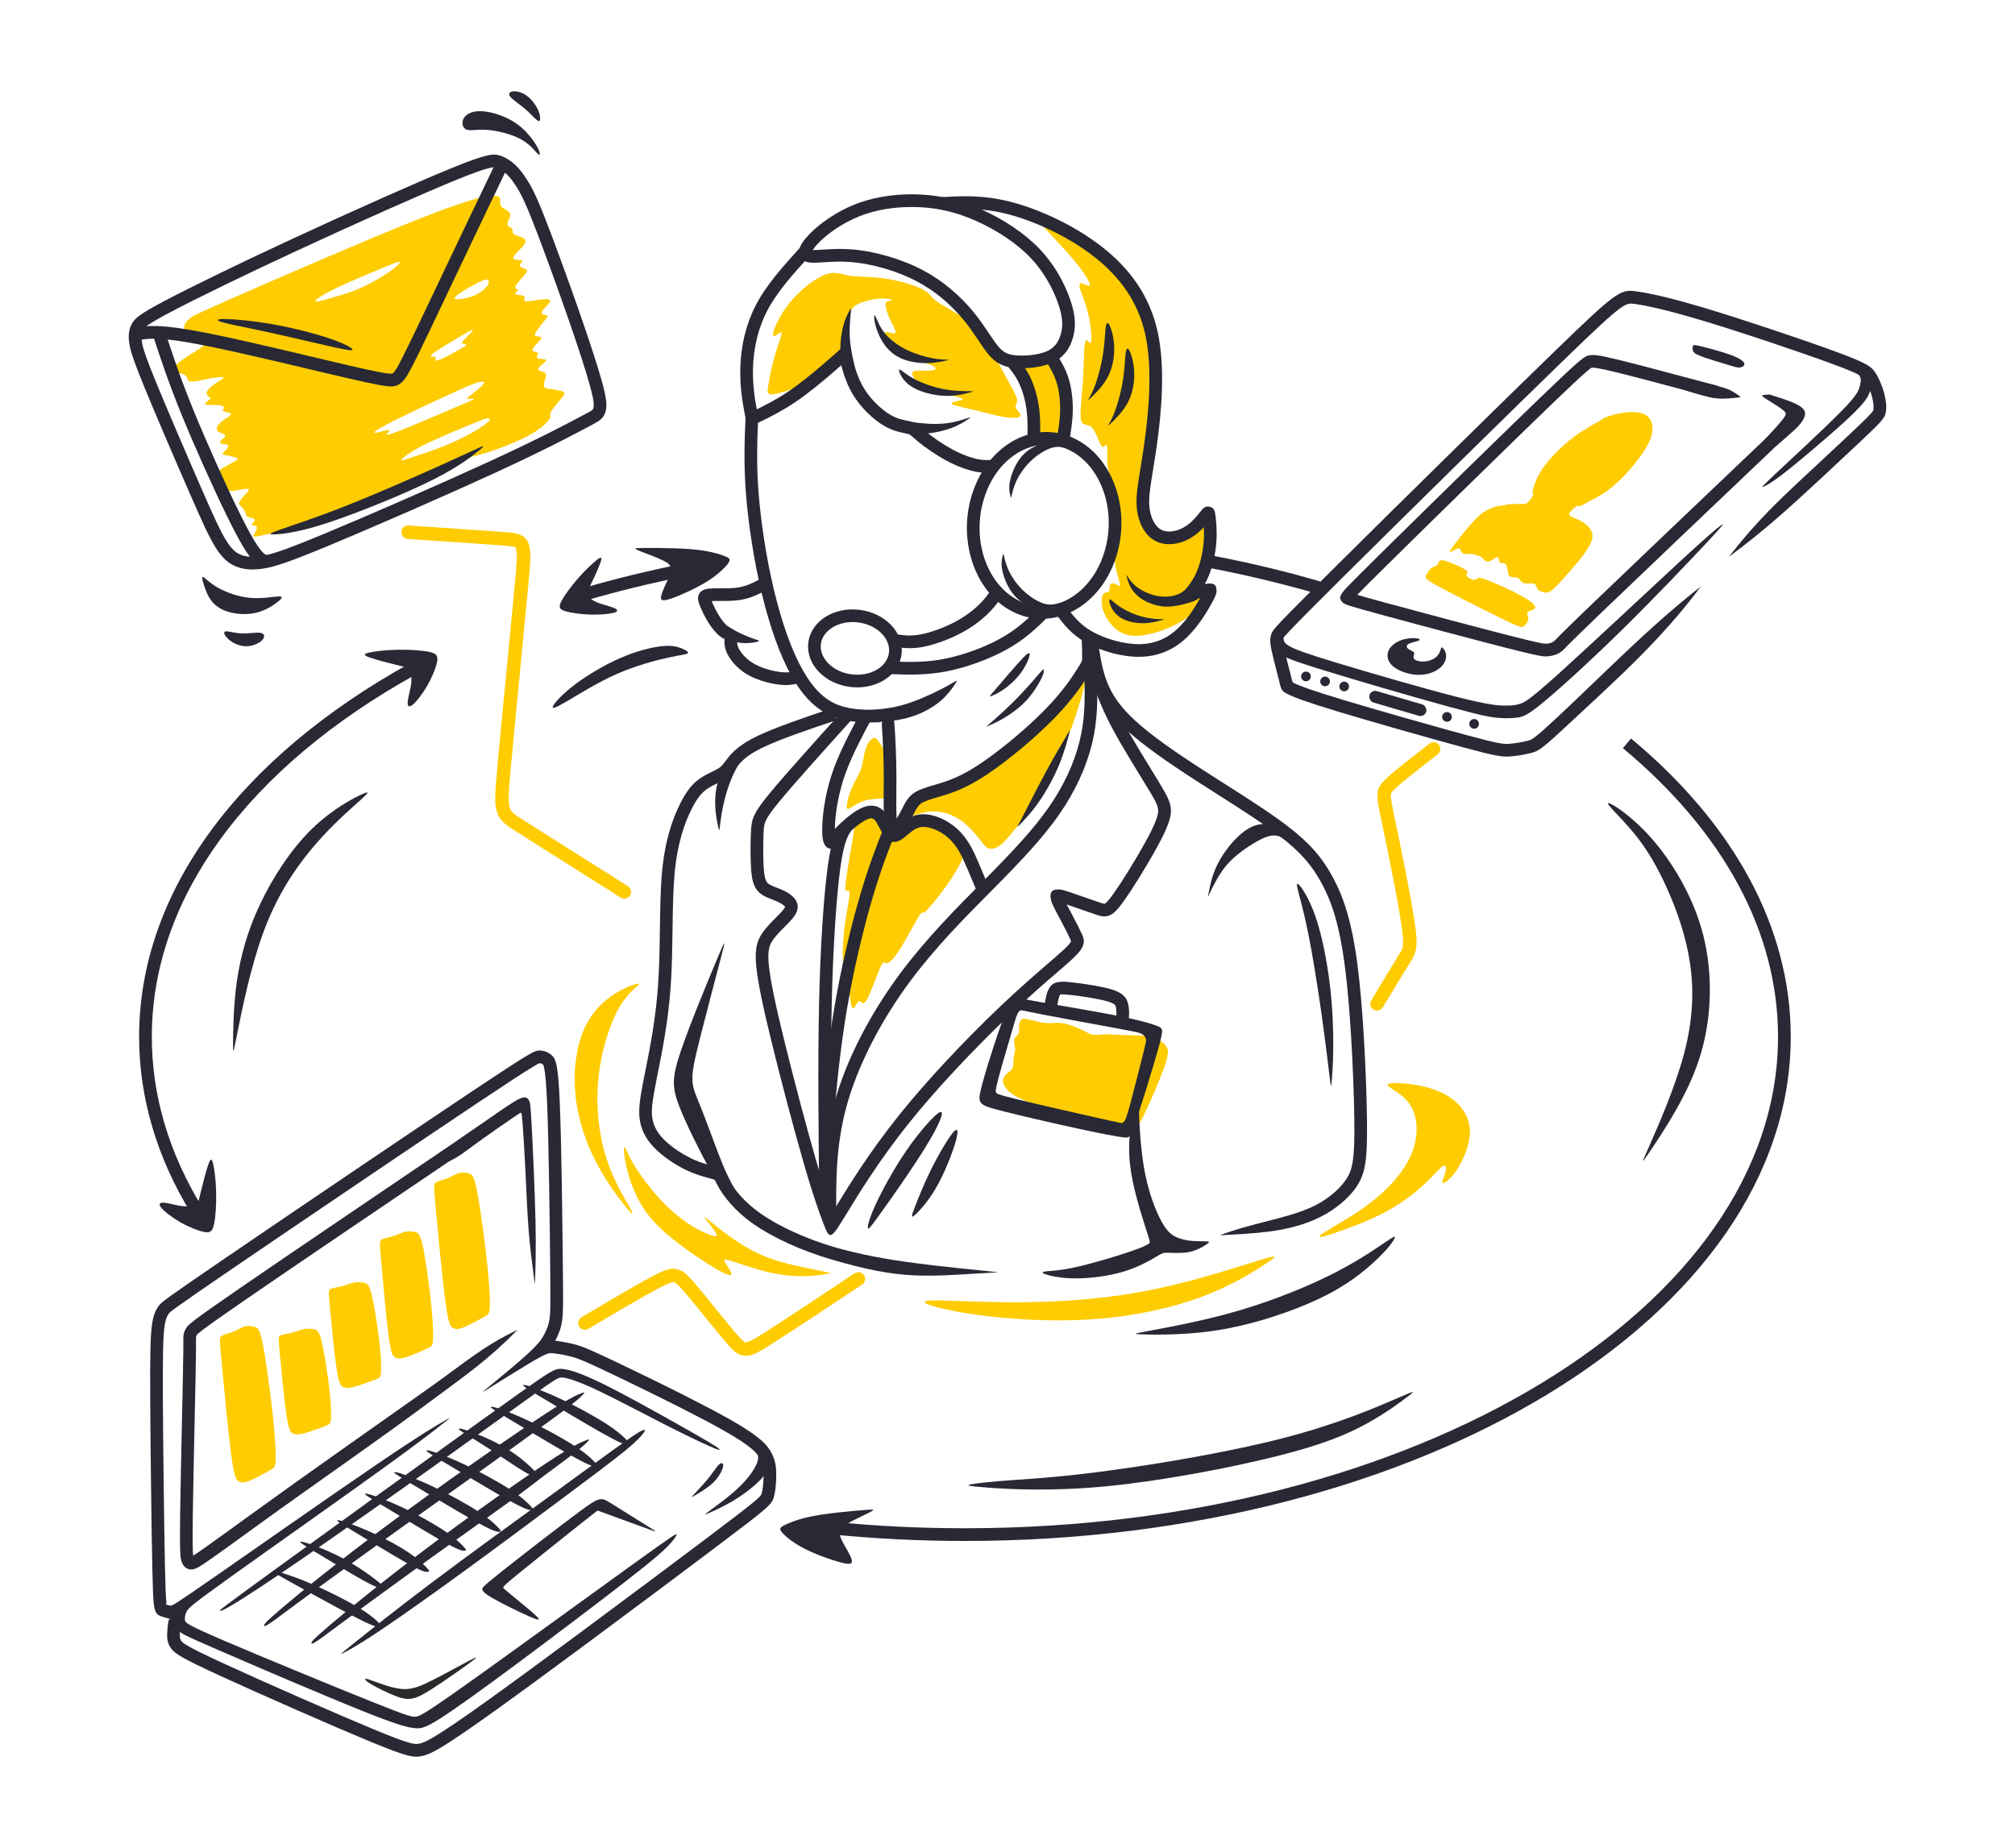 <?xml version="1.0" encoding="UTF-8"?>
<!DOCTYPE svg PUBLIC "-//W3C//DTD SVG 1.1//EN" "http://www.w3.org/Graphics/SVG/1.1/DTD/svg11.dtd">
<!-- Creator: CorelDRAW 2020 (64-Bit) -->
<svg xmlns="http://www.w3.org/2000/svg" xml:space="preserve" width="210.609mm" height="193.176mm" version="1.1" style="shape-rendering:geometricPrecision; text-rendering:geometricPrecision; image-rendering:optimizeQuality; fill-rule:evenodd; clip-rule:evenodd"
viewBox="0 0 341710 313425"
 xmlns:xlink="http://www.w3.org/1999/xlink"
 xmlns:xodm="http://www.corel.com/coreldraw/odm/2003">
 <defs>
  <style type="text/css">
   <![CDATA[
    .str0 {stroke:#FECC00;stroke-width:2289;stroke-linecap:round;stroke-miterlimit:22.926}
    .fil0 {fill:none}
    .fil4 {fill:#2B2A29}
    .fil1 {fill:#FECC00}
    .fil3 {fill:#282935}
    .fil2 {fill:#282935;fill-rule:nonzero}
   ]]>
  </style>
 </defs>
 <g id="Слой_x0020_1">
  <g id="_2227043834160">
   <rect class="fil0" width="341710" height="313426"/>
   <path class="fil1" d="M138662 43402c273,-52 551,-97 836,-137 2415,-340 5312,-340 8881,429 3568,769 7807,2307 10964,4713 2619,1996 4493,4588 6006,6716 -1567,-1730 -3590,-3712 -5775,-5474 -2826,-2281 -5921,-4195 -9069,-5223 -3148,-1028 -6350,-1171 -8872,-1154 -1117,8 -2101,47 -2972,129zm29978 15848c638,627 1248,1093 1883,1446 1368,760 2853,993 4436,733 1583,-259 3264,-1010 4409,-2209 355,-371 658,-786 912,-1229 -423,1735 -1249,2342 -1343,3114 -98,805 599,1789 1082,3300 483,1512 751,3550 742,5321 -9,1771 -295,3273 197,4266 180,364 465,659 818,945 -1901,-812 -4004,-969 -5888,-603 -585,113 -1148,277 -1688,474 109,-80 213,-158 309,-235 876,-698 1181,-1270 1118,-2728 -63,-1458 -492,-3801 -966,-5509 -474,-1708 -993,-2781 -1824,-3524 -832,-742 -1977,-1154 -2916,-2030 -435,-405 -825,-911 -1282,-1534zm7575 -14965c-656,-738 -1354,-1461 -2079,-2137 -2424,-2263 -5142,-4016 -6913,-5232 -332,-228 -631,-437 -893,-628 1660,974 4392,2634 6901,4884 1054,945 2068,1995 2984,3114zm-491 -7232c2181,837 4558,1891 6784,3130 1656,1118 3450,2449 5117,4020 2188,2062 4158,4536 5546,7516 1389,2979 2197,6464 2659,9594 161,1086 280,2129 350,3163 1,-329 -2,-657 -10,-982 -107,-4320 -1073,-8165 -2907,-11796 -1833,-3631 -4534,-7047 -8156,-9838 -317,-245 -642,-484 -972,-719 917,572 1791,1177 2592,1812 4212,3336 6448,7504 7861,10786 1413,3282 2003,5679 1941,9131 -63,3452 -778,7960 -1386,11895 -608,3935 -1109,7298 -1091,9856 18,2558 555,4311 1476,5348 921,1037 2227,1359 3819,823l19 -7c1268,-214 2644,-750 3626,-1168 862,-367 1421,-643 1782,-667 -225,-230 -572,-284 -1056,-163 -602,151 -1415,573 -2275,993 952,-551 1854,-1146 2509,-1456 1136,-537 1529,-214 1368,1279 -161,1494 -876,4159 -1601,6225 -724,2066 -1458,3533 -1279,4096 179,563 1270,224 1806,447 537,224 519,1010 -36,2343 -555,1333 -1646,3211 -3273,4633 -1622,1418 -3778,2382 -6458,2521 659,-135 1327,-360 2029,-689 2003,-939 4293,-2728 5813,-4293 1520,-1565 2271,-2907 2102,-3685 -18,-84 -47,-161 -85,-232 62,259 49,546 -179,962 -480,875 -1910,2323 -3821,3467 -1910,1145 -4301,1986 -6186,2298 -1885,311 -3265,92 -4393,-631 -1128,-724 -2003,-1953 -2466,-2996 -463,-1044 -513,-1902 -454,-2483 59,-581 227,-884 488,-1018 261,-135 614,-101 749,-278 135,-177 51,-564 101,-867 51,-303 236,-522 547,-496 312,25 749,294 993,404 244,109 295,59 160,-480 -135,-539 -454,-1565 -690,-2744 -236,-1178 -387,-2508 -379,-3493 2,-246 14,-471 31,-701 -309,1868 -981,3572 -2062,5254 -466,726 -1008,1448 -1570,2133 908,-1287 1774,-2835 2394,-4430 939,-2415 1315,-4937 1297,-7387 -6,-752 -48,-1497 -136,-2231 -92,-1246 -207,-2456 -325,-3310 -244,-1776 -496,-2012 -597,-2727 -101,-715 -50,-1910 -50,-2668 0,-758 -50,-1077 -194,-1069 -143,8 -379,345 -589,311 -210,-34 -395,-438 -715,-1203 -320,-766 -774,-1894 -1380,-2289 -606,-396 -1363,-59 -1591,-1094 -227,-1035 76,-3442 244,-5555 168,-2112 202,-3930 252,-5252 50,-1321 118,-2146 244,-2483 126,-337 311,-185 522,25 210,210 446,480 496,-193 51,-673 -84,-2289 -345,-3653 -261,-1364 -648,-2474 -993,-3434 -345,-960 -648,-1767 -690,-2205 -42,-438 177,-505 656,-320 480,185 1220,623 1094,34 -126,-589 -1119,-2205 -3021,-4436 -1902,-2230 -4713,-5075 -5883,-6463 -64,-76 -123,-148 -178,-215zm11204 71596c-298,-102 -589,-209 -870,-319 -2486,-975 -4239,-2227 -5124,-3041 -885,-814 -903,-1190 -304,-1682 417,-343 1134,-742 1990,-1445 -211,216 -409,415 -588,594 -1225,1225 -1565,1512 -1118,2155 447,644 1681,1646 3506,2602 757,397 1615,786 2508,1135zm-21503 -29759c-616,-61 -1310,-281 -2182,-700 -1619,-778 -3855,-2245 -5393,-3229 -1532,-980 -2372,-1481 -3616,-2015 743,294 1498,613 2193,976 1556,814 2808,1851 4391,2790 1545,917 3405,1739 4608,2177zm-16039 -8354c-1128,-837 -2131,-1926 -2946,-3243 598,763 1212,1486 1749,2068 438,474 824,855 1197,1175zm-6055 -8670c-902,-531 -2088,42 -4047,1334 -916,605 -2002,1367 -3111,2153 -1114,435 -2216,794 -3075,1051 -1607,480 -2365,597 -2693,370 -328,-227 -227,-800 -67,-1717 160,-917 379,-2180 749,-3602 370,-1422 892,-3005 1203,-3964 312,-960 413,-1296 17,-1069 -396,227 -1288,1018 -1212,210 76,-808 1120,-3215 2878,-5361 1759,-2146 4233,-4031 5925,-4688 1692,-656 2601,-84 4116,160 1515,244 3636,160 5917,471 2281,311 4721,1018 6110,1658 1389,640 1725,1212 2138,1658 412,446 900,766 1936,1380 1035,614 2617,1523 3711,2272 1094,749 1700,1338 2491,2449 791,1111 1767,2744 2668,4343 901,1599 1725,3164 2357,4326 631,1161 1069,1919 1128,2474 59,556 -261,909 -236,1237 25,328 396,631 623,951 227,320 312,656 -135,816 -446,160 -1422,143 -2743,-101 -1321,-244 -2988,-716 -4629,-1111 -1641,-396 -3257,-715 -3787,-959 -530,-244 25,-413 707,-564 682,-151 1490,-286 589,-581 -901,-295 -3509,-749 -5201,-1422 -1692,-673 -2466,-1566 -2794,-2163 -328,-598 -210,-901 396,-993 606,-93 1700,25 2500,-34 800,-59 1305,-295 471,-758 -833,-463 -3005,-1153 -4511,-1599 -1506,-446 -2348,-648 -2887,-1321 -539,-673 -774,-1818 -783,-2382 -8,-564 210,-547 656,-429 446,118 1119,337 1178,0 59,-337 -497,-1229 -892,-2062 -395,-833 -631,-1608 -749,-2146 -118,-539 -118,-842 194,-1001 311,-160 934,-177 816,-286 -118,-110 -976,-312 -2121,-227 -1145,84 -2575,455 -3434,833 -858,379 -1145,766 -1363,1153 -219,387 -370,774 -572,2112 -202,1338 -454,3627 -1153,5369 -217,542 -478,1031 -788,1478 510,-336 850,-446 1084,-337 180,83 298,295 427,617z"/>
   <path class="fil1" d="M40016 50312c7272,-3198 21764,-9493 30475,-12961 8711,-3467 11640,-4107 13053,-4149 1414,-42 1313,513 1279,951 -34,438 0,757 396,1052 396,294 1153,564 1279,1069 126,505 -379,1245 -446,1666 -67,421 303,522 539,648 236,126 337,278 354,488 17,210 -51,480 210,665 261,185 850,286 1288,471 438,185 724,454 657,816 -67,362 -488,816 -985,1321 -496,505 -1069,1060 -1086,1363 -17,303 522,353 934,387 412,34 699,50 614,236 -84,185 -539,539 -421,791 118,252 808,404 1086,589 278,185 143,404 -337,959 -480,556 -1304,1448 -1481,1894 -177,446 295,446 396,547 101,101 -168,303 -320,480 -151,177 -185,328 160,396 345,67 1069,50 1246,278 177,227 -194,698 143,816 337,118 1380,-118 2323,-244 943,-126 1784,-143 1919,109 135,253 -438,774 -850,1220 -412,446 -665,816 -530,1018 135,202 656,236 858,328 202,92 84,244 -387,825 -471,581 -1296,1591 -1565,2112 -269,522 17,555 345,598 328,42 699,92 606,362 -92,269 -648,758 -1018,1178 -370,421 -556,774 -379,943 177,168 716,151 833,328 118,177 -185,547 -160,749 25,202 379,236 757,269 379,34 783,67 808,219 25,151 -328,421 -690,732 -362,311 -732,665 -640,867 93,202 648,252 968,404 320,152 404,404 303,867 -101,463 -387,1136 -328,1498 59,362 463,412 1187,513 724,101 1767,252 2138,497 370,244 67,581 -513,1271 -581,690 -1439,1734 -1666,2230 -227,496 177,446 -101,951 -278,505 -1237,1565 -3089,2643 -1852,1077 -4595,2171 -6506,2828 -1910,656 -2988,875 -3754,1077 -766,202 -1220,387 -6026,2382 -4806,1995 -13962,5799 -19862,7987 -5900,2188 -8542,2761 -9864,3013 -1321,252 -1321,185 -1111,-185 210,-370 631,-1044 505,-1321 -126,-278 -799,-160 -867,-320 -67,-160 471,-598 496,-850 25,-252 -463,-320 -816,-421 -353,-101 -572,-236 -665,-421 -92,-185 -59,-421 -227,-716 -168,-294 -539,-648 -749,-867 -210,-219 -261,-303 -160,-539 101,-236 353,-623 774,-1086 421,-463 1010,-1001 833,-1170 -177,-168 -1119,34 -1894,177 -774,143 -1380,227 -2020,-160 -640,-387 -1313,-1246 -1658,-1776 -345,-530 -362,-732 177,-1153 539,-421 1633,-1060 2415,-1481 783,-421 1254,-623 1018,-825 -236,-202 -1178,-404 -1759,-522 -581,-118 -800,-152 -699,-328 101,-177 522,-496 741,-791 219,-295 236,-564 59,-673 -177,-110 -547,-59 -833,-126 -286,-67 -488,-252 -345,-488 143,-236 631,-522 766,-749 135,-227 -84,-396 -404,-530 -320,-135 -741,-236 -901,-488 -160,-253 -59,-656 177,-993 236,-337 606,-606 1048,-905 442,-299 955,-627 1069,-829 114,-202 -172,-278 -513,-366 -341,-88 -736,-190 -833,-307 -97,-118 105,-253 172,-379 67,-126 0,-244 -135,-345 -135,-101 -337,-185 -762,-219 -425,-34 -1073,-17 -1561,-25 -488,-8 -816,-42 -728,-231 88,-190 594,-535 804,-728 210,-194 126,-236 -42,-349 -168,-114 -421,-299 -501,-518 -80,-219 13,-471 290,-795 278,-324 741,-720 1355,-1119 614,-400 1380,-804 1195,-938 -185,-135 -1321,0 -2327,185 -1006,185 -1881,421 -2491,501 -610,80 -955,4 -1124,-156 -168,-160 -160,-404 -294,-631 -135,-227 -412,-438 -892,-547 -480,-110 -1161,-118 -1494,-240 -332,-122 -315,-358 118,-812 433,-455 1284,-1128 2394,-1851 1111,-724 2483,-1498 2912,-1999 429,-501 -84,-728 -749,-1052 -665,-324 -1481,-745 -1978,-1027 -497,-282 -673,-425 -715,-703 -42,-278 50,-690 307,-1039 257,-349 678,-636 913,-829 236,-194 286,-295 7558,-3493zm114945 88000c749,-211 1843,-682 3194,-711 1351,-30 2958,383 4364,1258 1405,875 2609,2213 3379,3177 770,964 1107,1553 1637,1797 530,244 1254,143 2079,-480 825,-623 1751,-1767 2862,-3173 1111,-1406 2407,-3072 3636,-5117 1229,-2045 2390,-4469 3265,-6321 875,-1851 1465,-3131 1986,-4435 522,-1304 976,-2634 1464,-4183 488,-1549 1010,-3316 1094,-4217 84,-900 -269,-934 -2323,1001 -2053,1936 -5807,5841 -9056,8845 -3249,3005 -5992,5109 -8643,6438 -2651,1330 -5209,1885 -6666,2441 -1456,556 -1809,1111 -2264,1742 -454,631 -1010,1338 -1086,1717 -76,379 328,429 1077,219zm-5020 -11185c-509,-606 -997,-1801 -1561,-1953 -564,-152 -1204,741 -1561,1805 -358,1065 -433,2302 -787,3362 -354,1060 -985,1944 -1481,3055 -496,1111 -858,2449 -943,3152 -84,703 109,770 589,496 480,-274 1246,-888 2264,-1212 1018,-324 2289,-358 3165,-416 875,-59 1355,-143 1603,-1422 248,-1279 265,-3754 8,-4999 -257,-1246 -787,-1262 -1296,-1868zm27183 46356c-930,-118 -2176,-497 -2916,-631 -741,-135 -976,-25 -1145,257 -168,282 -269,736 -269,1111 0,374 101,669 4,943 -97,274 -391,526 -577,749 -185,223 -261,417 -231,791 30,374 164,930 152,1376 -12,446 -172,783 -236,1224 -63,442 -29,989 -84,1384 -55,396 -198,640 -416,850 -219,210 -513,387 -774,648 -261,261 -488,606 -547,951 -59,345 51,690 375,1208 324,518 863,1208 3051,2201 2188,993 6026,2289 9304,3190 3278,900 5997,1406 7490,1671 1494,265 1763,290 2091,105 328,-185 715,-581 1704,-2626 989,-2045 2579,-5740 3354,-7932 774,-2192 732,-2883 333,-3484 -400,-602 -1157,-1115 -2024,-1422 -867,-307 -1843,-408 -2550,-442 -707,-34 -1145,0 -2125,-38 -980,-38 -2504,-147 -3560,-143 -1056,4 -1645,122 -2091,84 -446,-38 -749,-231 -1347,-539 -597,-307 -1489,-728 -2340,-1022 -850,-295 -1658,-463 -2369,-476 -711,-13 -1326,130 -2256,13zm-32423 -31880c-320,2104 -1060,6077 -1271,7928 -210,1851 109,1582 345,1515 236,-67 387,67 202,1397 -185,1330 -707,3855 -926,6413 -219,2559 -135,5151 17,6060 152,909 370,135 589,943 219,808 438,3198 648,4317 210,1119 412,968 648,606 236,-362 505,-934 741,-1002 236,-67 438,370 707,362 269,-8 606,-463 1170,-1784 564,-1321 1355,-3509 1793,-4461 438,-951 522,-665 757,-564 236,101 623,17 1195,-598 572,-614 1330,-1759 2197,-3257 867,-1498 1843,-3349 2365,-4157 522,-808 589,-572 741,-556 152,17 387,-185 1060,-959 673,-774 1784,-2121 2887,-3678 1102,-1557 2197,-3324 2676,-4578 480,-1254 345,-1995 -303,-2904 -648,-909 -1809,-1986 -3164,-2567 -1355,-581 -2904,-665 -4368,-345 -1464,320 -2845,1044 -3754,917 -909,-126 -1347,-1103 -2180,-1734 -833,-631 -2062,-917 -2904,-842 -842,76 -1296,514 -1473,850 -177,337 -76,572 -396,2676zm-64928 -69594c-2070,850 -5866,2424 -8185,3606 -2319,1182 -3160,1974 -3446,2310 -286,337 -17,219 1405,-253 1422,-471 3998,-1296 6232,-2218 2234,-922 4128,-1940 5353,-2706 1224,-766 1780,-1279 1902,-1544 122,-265 -189,-282 -518,-227 -328,55 -673,181 -2743,1031zm-2037 -5811c-2769,1241 -7785,3581 -10646,5012 -2861,1431 -3568,1953 -3598,2129 -29,177 619,8 1208,-147 589,-156 1119,-299 1275,-244 156,55 -63,307 -248,492 -185,185 -337,303 -118,290 219,-13 808,-156 1873,-556 1065,-400 2605,-1056 4995,-2066 2390,-1010 5630,-2373 7019,-3005 1389,-631 926,-530 484,-463 -442,67 -863,101 -724,-122 139,-223 838,-703 1473,-1212 636,-509 1208,-1048 1334,-1325 126,-278 -193,-295 -614,-231 -421,63 -943,206 -3712,1448zm459 -9224c-1039,610 -2882,1704 -3930,2386 -1048,682 -1300,951 -1191,1060 110,109 581,59 741,156 160,97 9,341 34,484 25,143 227,185 1031,-177 804,-362 2209,-1128 3072,-1628 863,-501 1182,-737 1098,-825 -84,-88 -572,-29 -673,-177 -101,-147 185,-501 623,-955 438,-455 1027,-1010 1170,-1224 143,-215 -160,-88 -429,38 -269,126 -505,252 -1545,863zm-13348 -11513c-2117,871 -5685,2352 -7991,3476 -2306,1124 -3350,1889 -3346,2121 4,231 1056,-72 2542,-492 1486,-421 3404,-960 5327,-1826 1923,-867 3850,-2062 5003,-2895 1153,-833 1532,-1304 1389,-1410 -143,-105 -808,156 -2925,1027zm16689 2251c-804,370 -2175,1128 -3160,1755 -985,627 -1582,1124 -1111,1250 471,126 2012,-118 3160,-602 1149,-484 1906,-1208 2239,-1704 332,-497 240,-766 76,-909 -164,-143 -400,-160 -1204,210z"/>
   <path class="fil2" d="M145818 103432c2139,274 3996,1225 5269,2541 1330,1376 2034,3153 1797,5004 -238,1854 -1368,3397 -3003,4393 -1562,952 -3597,1403 -5734,1130 -2139,-274 -3996,-1226 -5269,-2541 -1330,-1376 -2034,-3153 -1797,-5004 238,-1854 1368,-3397 3003,-4394 1562,-952 3597,-1404 5734,-1130zm3720 4031c-948,-980 -2353,-1692 -3989,-1902 -1639,-210 -3179,125 -4345,835 -1093,666 -1844,1661 -1993,2828 -150,1169 326,2324 1216,3245 948,980 2353,1692 3990,1902 1639,210 3179,-124 4345,-835 1093,-666 1844,-1662 1993,-2828 150,-1169 -326,-2324 -1216,-3245z"/>
   <path class="fil2" d="M181715 74148c3393,1439 5939,4422 7313,8081 1352,3603 1571,7875 335,11960 -188,619 -413,1238 -674,1853 -1405,3314 -3664,5860 -6309,7362 -2700,1533 -5796,1985 -8808,1074 -361,-109 -742,-248 -1141,-417 -3393,-1438 -5939,-4421 -7312,-8081 -1352,-3604 -1571,-7875 -335,-11960 188,-620 414,-1239 674,-1854 1405,-3313 3663,-5859 6308,-7361 2700,-1533 5795,-1985 8808,-1074 361,109 742,248 1141,418zm5301 8830c-1172,-3123 -3310,-5654 -6134,-6852 -287,-122 -598,-233 -931,-334 -2428,-734 -4932,-364 -7125,880 -2248,1276 -4177,3463 -5391,6326 -214,504 -411,1053 -590,1644 -1098,3628 -909,7409 284,10588 1172,3123 3310,5654 6134,6852 287,122 598,233 930,333 2428,735 4932,365 7125,-880 2248,-1276 4178,-3464 5392,-6326 214,-504 411,-1052 590,-1643 1098,-3628 909,-7409 -284,-10589z"/>
   <path class="fil2" d="M137824 42409c392,8 991,-29 1713,-74 1332,-83 3024,-188 4941,-37 1924,151 4065,561 6192,1187 2048,603 4081,1405 5894,2369 1697,902 3217,1957 4564,3075 1585,1316 2908,2701 3987,4020 1075,1313 1927,2586 2663,3687 571,853 1068,1597 1536,2146 456,535 890,889 1371,1112 497,231 1084,344 1827,391 879,55 1937,16 2955,-147 840,-135 1643,-351 2272,-666 625,-312 1089,-736 1434,-1224 362,-513 600,-1102 759,-1717 162,-628 239,-1285 189,-2047 -51,-795 -239,-1702 -606,-2805 -418,-1254 -1064,-2747 -1978,-4279 -741,-1241 -1659,-2503 -2772,-3674 -1183,-1244 -2586,-2387 -4077,-3397 -1676,-1136 -3469,-2109 -5193,-2877 -1622,-722 -3177,-1257 -4721,-1632 -1539,-374 -3073,-589 -4658,-674 -1642,-88 -3329,-37 -4979,173 -1541,195 -3062,533 -4497,1026 -1374,473 -2652,1084 -3794,1757 -1319,777 -2466,1637 -3377,2463 -764,693 -1345,1339 -1641,1845zm1839 2072c-1403,87 -2439,152 -3143,-160 -238,-105 -436,-248 -595,-423l0 -4c-290,-320 -425,-704 -421,-1138 3,-319 83,-648 231,-982 354,-801 1184,-1796 2292,-2801 1012,-918 2280,-1869 3730,-2724 1274,-751 2685,-1428 4181,-1943 1555,-535 3223,-903 4927,-1119 1789,-227 3605,-283 5358,-190 1714,92 3379,326 5054,733 1671,405 3348,982 5092,1758 1824,812 3729,1848 5521,3062 1621,1099 3146,2341 4431,3692 1229,1292 2241,2684 3058,4053 998,1672 1709,3318 2172,4708 432,1295 653,2379 716,3343 64,996 -40,1868 -257,2712 -220,858 -559,1687 -1078,2424 -537,761 -1259,1419 -2234,1906 -842,421 -1859,701 -2895,867 -1186,190 -2410,235 -3422,172l-4 0c-1007,-63 -1834,-232 -2593,-584 -775,-359 -1440,-890 -2103,-1667 -544,-638 -1077,-1434 -1688,-2347 -695,-1039 -1500,-2241 -2545,-3519 -1016,-1242 -2245,-2532 -3693,-3734 -1222,-1014 -2619,-1981 -4202,-2822 -1696,-902 -3589,-1650 -5490,-2209 -1976,-581 -3965,-962 -5754,-1102 -1787,-140 -3387,-41 -4646,38z"/>
   <path class="fil2" d="M137185 43527l-2 -2c-2716,2996 -5428,5993 -7092,9201 -771,1486 -1325,3031 -1706,4564 -436,1759 -646,3498 -693,5115 -44,1520 57,2954 199,4174 141,1215 319,2188 441,2845 1102,-538 3085,-1512 5126,-2870 1088,-723 2208,-1566 3248,-2391 1060,-841 2019,-1649 2782,-2301 1357,-1159 2079,-1807 2494,-2179l207 -186 0 -4c724,-646 1106,-948 1886,-72 258,290 346,656 523,1390l7 29c127,528 318,1317 637,2248 302,881 718,1870 1299,2814l-3 2c558,906 1275,1777 2043,2540 816,810 1681,1487 2463,1940 1098,636 2064,832 2774,976l4 0c281,57 528,107 769,177 792,230 1129,532 1734,1074 186,167 406,364 694,601 545,448 1333,1036 2219,1631 723,485 1513,974 2288,1391 793,426 1561,772 2272,1040 781,295 1497,499 2104,618 1073,210 1809,142 2536,68l46 -5 103 1044 155 1089 -47 4c-906,92 -1812,185 -3205,-88 -707,-139 -1541,-376 -2449,-719 -800,-302 -1657,-687 -2534,-1158 -825,-444 -1677,-972 -2465,-1500 -941,-631 -1790,-1266 -2387,-1757 -310,-255 -555,-474 -761,-660 -371,-332 -577,-517 -901,-611 -149,-43 -361,-86 -600,-135 -863,-176 -2036,-415 -3427,-1220 -934,-540 -1952,-1335 -2901,-2277 -877,-871 -1703,-1878 -2355,-2937l-4 0c-672,-1092 -1153,-2234 -1501,-3252 -231,-675 -405,-1309 -537,-1831 -447,395 -1031,906 -1783,1548 -793,677 -1782,1511 -2841,2351 -1078,856 -2248,1735 -3399,2501 -2221,1478 -4316,2500 -5440,3048l-163 79 -2 -3c-412,202 -693,339 -996,394 -1390,257 -1498,-293 -1816,-2007 -131,-706 -327,-1770 -474,-3034 -150,-1287 -256,-2816 -207,-4477 51,-1768 279,-3662 752,-5569 419,-1690 1031,-3394 1882,-5035 1795,-3460 4622,-6578 7448,-9695l34 -42 765 764 792 717 -36 39 2 2zm-9380 26157c-295,83 -533,138 -149,67 11,-2 64,-27 149,-67z"/>
   <path class="fil2" d="M128609 70231c-93,2025 -186,4050 -206,6162 -21,2113 30,4379 223,6951 197,2619 537,5504 996,8411 446,2832 1005,5704 1651,8395 662,2755 1416,5324 2244,7625 800,2224 1673,4199 2599,5849 909,1618 1859,2900 2875,3882 987,953 2043,1631 3193,2068 2366,900 5208,823 6669,783l13 0c1052,-29 1602,-43 2143,450 518,471 600,1050 685,2175 71,942 162,2459 232,4327 49,1333 86,2836 90,4409 2,811 -4,1631 -10,2431 -14,1838 -27,3566 55,4688 183,-291 363,-610 526,-911 157,-292 285,-545 406,-783 542,-1067 958,-1887 1864,-2559 886,-658 2065,-1006 3545,-1443l922 -274c871,-266 1835,-585 2981,-1108 1143,-522 2484,-1258 4127,-2368 1681,-1136 3658,-2653 5597,-4281 1898,-1594 3753,-3286 5251,-4825 1517,-1558 2674,-2960 3554,-4135 857,-1145 1483,-2126 1913,-2803 396,-625 608,-965 698,-1185 60,-148 70,-299 73,-570 4,-398 -6,-980 -24,-1653 -17,-639 -43,-1420 -68,-2202l2146 -67c25,749 49,1500 68,2219 18,684 29,1285 24,1720 -6,561 -34,895 -224,1361 -160,394 -412,800 -874,1530 -429,677 -1057,1661 -2014,2938 -933,1246 -2150,2723 -3730,4346 -1560,1602 -3470,3347 -5411,4977 -1998,1677 -4038,3242 -5774,4415 -1732,1170 -3181,1962 -4438,2536 -1255,573 -2303,920 -3250,1209 -470,144 -716,217 -939,282 -1276,377 -2293,678 -2872,1107 -496,368 -813,992 -1224,1802 -136,269 -282,555 -432,833 -394,733 -899,1574 -1397,2110 -1074,1158 -2109,1436 -2824,-266 -443,-1056 -422,-3727 -400,-6651l0 -4c6,-798 12,-1616 10,-2414 -4,-1514 -40,-2997 -90,-4334 -65,-1742 -158,-3259 -232,-4242 -41,-549 83,-682 14,-745 -93,-85 -157,91 -632,105l-13 0c-1609,44 -4743,130 -7498,-918 -1417,-539 -2713,-1368 -3917,-2531 -1174,-1135 -2253,-2581 -3262,-4379 -973,-1733 -1894,-3820 -2743,-6177 -853,-2371 -1630,-5017 -2311,-7852 -660,-2750 -1230,-5679 -1685,-8564 -474,-3009 -824,-5951 -1021,-8580 -194,-2587 -244,-4921 -223,-7127 21,-2208 114,-4223 206,-6237l2146 92z"/>
   <path class="fil2" d="M152052 107574c624,90 1248,180 1888,201 642,21 1357,-19 2215,-184 886,-170 1923,-474 2977,-865 1055,-391 2110,-860 3032,-1361 820,-446 1558,-932 2210,-1419 793,-593 1432,-1170 1927,-1673 892,-908 1342,-1603 1792,-2297l69 -107 70 -70 763 763 899 584c-509,786 -1019,1573 -2062,2634 -572,582 -1297,1239 -2171,1892 -706,528 -1527,1066 -2471,1579 -1033,562 -2186,1077 -3318,1496 -1155,428 -2309,764 -3314,957 -1022,197 -1892,244 -2686,218 -796,-27 -1460,-122 -2124,-218l303 -2129z"/>
   <path class="fil2" d="M151143 112182l35 4c2846,99 5692,197 8966,-446 1629,-320 3374,-825 5058,-1446 1702,-627 3332,-1368 4708,-2152 2727,-1552 4527,-3318 6326,-5084l-2 -2 1 -1 2 2 5 -5 590 600 926 926 -10 6c-1901,1866 -3803,3733 -6778,5427 -1488,847 -3229,1640 -5029,2304 -1789,659 -3647,1196 -5386,1538 -3478,683 -6446,583 -9412,481 0,5 -2,4 -2,0l-32 -1 32 -1019 0 -1131z"/>
   <path class="fil3" d="M180683 75976c-438,-101 -1203,-345 -2272,-42 -1069,303 -2441,1153 -3547,2197 -1107,1044 -1948,2281 -2470,3375 -522,1094 -724,2045 -825,2521 -101,475 -101,475 -202,114 -101,-362 -303,-1086 -164,-2125 139,-1040 619,-2394 1258,-3484 640,-1090 1439,-1915 2462,-2512 1022,-598 2268,-968 3392,-1014 1124,-46 2125,232 2609,450 484,219 450,379 379,480 -72,101 -181,143 -619,42z"/>
   <path class="fil3" d="M179380 102348c-438,101 -1204,345 -2272,42 -1069,-303 -2440,-1153 -3547,-2197 -1107,-1044 -1948,-2281 -2470,-3375 -522,-1094 -724,-2045 -825,-2521 -101,-475 -101,-475 -202,-114 -101,362 -303,1086 -164,2125 139,1040 619,2394 1258,3484 640,1090 1439,1915 2462,2512 1022,598 2268,968 3392,1014 1124,46 2125,-232 2609,-450 484,-219 450,-379 379,-480 -72,-101 -181,-143 -619,-42z"/>
   <path class="fil3" d="M142706 61635c-172,-850 -248,-2020 -177,-3261 72,-1242 291,-2555 619,-3602 328,-1048 766,-1831 985,-2214 219,-383 219,-366 135,514 -84,879 -252,2622 -147,4292 105,1671 484,3269 724,4452 240,1182 341,1948 80,2167 -261,219 -884,-109 -1330,-539 -446,-429 -715,-960 -888,-1810z"/>
   <path class="fil3" d="M148651 54073c261,593 682,1612 1519,2592 838,980 2092,1923 3531,2634 1439,711 3064,1191 4313,1435 1250,244 2125,253 2559,261 434,8 425,17 -156,156 -581,139 -1734,408 -3122,434 -1389,25 -3013,-194 -4313,-732 -1300,-539 -2277,-1397 -3005,-2415 -728,-1018 -1208,-2197 -1464,-3106 -257,-909 -290,-1549 -257,-1784 34,-236 135,-67 396,526z"/>
   <path class="fil3" d="M152514 62674c194,-72 926,703 2255,1452 1330,749 3257,1473 5109,1839 1852,366 3627,375 4503,383 875,8 850,17 118,210 -732,194 -2171,572 -3745,589 -1574,17 -3282,-328 -4595,-816 -1313,-488 -2230,-1119 -2862,-1894 -631,-774 -976,-1692 -783,-1763z"/>
   <path class="fil3" d="M151702 70985c509,-17 1401,311 2899,568 1498,257 3602,442 5386,286 1784,-156 3249,-652 3981,-892 732,-240 732,-223 252,114 -480,337 -1439,993 -2836,1515 -1397,522 -3232,909 -4789,993 -1557,84 -2836,-135 -3733,-492 -896,-358 -1409,-854 -1603,-1284 -194,-429 -67,-791 442,-808z"/>
   <path class="fil2" d="M159693 33438c1754,-102 3509,-204 5445,-126 1950,79 4046,341 6434,968 2480,652 5278,1699 8045,3069 2517,1246 5018,2763 7239,4497 2354,1837 4389,3912 6003,6308 1625,2412 2824,5146 3495,8286 659,3087 798,6560 680,9920 -118,3334 -487,6545 -852,9151 -234,1671 -470,3116 -676,4375 -411,2518 -696,4262 -612,5745 59,1033 297,1963 676,2713 345,683 802,1203 1335,1491 493,266 1088,349 1703,296 744,-64 1506,-325 2168,-704 1247,-715 2176,-1881 2689,-2525l84 -105 4 0c562,-702 917,-1030 1612,-848 735,193 859,662 968,1555 51,415 119,1041 160,1840 40,781 49,1688 -21,2633l0 4c-71,949 -224,1957 -442,2933 -218,974 -497,1901 -820,2693 -221,543 -463,1027 -701,1452 110,-21 213,-38 306,-51 1084,-151 1686,-7 1693,1227 2,400 -202,920 -653,1769 -375,707 -959,1739 -1714,2853 -758,1119 -1679,2302 -2713,3282 -1067,1012 -2256,1815 -3581,2373 -1325,558 -2779,865 -4372,884 -1506,17 -3128,-223 -4673,-636 -1648,-440 -3229,-1078 -4505,-1809 -2512,-1438 -3810,-3181 -5108,-4923l753 -558 968 -726 5 5c1159,1556 2319,3113 4451,4334 1121,642 2521,1206 3991,1598 1379,368 2805,584 4101,569 1301,-15 2483,-264 3556,-716 1073,-452 2048,-1113 2933,-1953 918,-871 1740,-1927 2419,-2929 546,-805 1006,-1588 1351,-2214 -266,67 -518,133 -718,185l-97 25c-792,207 -1209,297 -1646,-399l0 -4c-398,-637 -183,-995 308,-1647l36 -47c369,-489 1076,-1424 1618,-2755 287,-705 532,-1513 719,-2348 191,-855 327,-1759 392,-2630 64,-863 57,-1675 21,-2368l-2 -31c-595,638 -1361,1335 -2300,1873 -919,527 -1994,891 -3060,982 -1003,86 -2009,-68 -2898,-549 -930,-502 -1694,-1345 -2236,-2417 -509,-1007 -828,-2229 -903,-3563 -98,-1711 203,-3552 637,-6208 201,-1229 431,-2640 667,-4325 359,-2561 722,-5705 835,-8932 113,-3199 -17,-6493 -637,-9398 -609,-2853 -1699,-5337 -3175,-7528 -1487,-2208 -3366,-4123 -5540,-5820 -2094,-1635 -4468,-3074 -6868,-4262 -2635,-1304 -5293,-2300 -7641,-2917 -2224,-584 -4168,-828 -5971,-900 -1817,-73 -3531,26 -5243,126l-118 -2146z"/>
   <path class="fil3" d="M201677 99294c-408,433 -930,1065 -1822,1460 -892,395 -2155,555 -3434,345 -1279,-210 -2575,-791 -3467,-1431 -892,-640 -1380,-1338 -1641,-1730 -261,-391 -295,-475 -311,-509 -17,-34 -17,-17 88,400 105,417 316,1233 778,1986 463,753 1178,1443 2079,1969 901,526 1986,888 2954,1031 968,143 1818,67 2786,-114 968,-181 2053,-467 2773,-757 720,-290 1073,-585 1220,-1120 147,-534 88,-1309 -114,-1755 -202,-446 -547,-564 -867,-505 -320,59 -614,294 -1022,728z"/>
   <path class="fil3" d="M188207 101663c177,-59 631,480 1439,1056 808,576 1970,1191 3131,1591 1162,400 2323,585 3135,661 812,76 1275,42 1443,50 168,8 42,59 -572,223 -614,164 -1717,442 -2916,455 -1199,12 -2495,-240 -3451,-728 -955,-488 -1569,-1212 -1927,-1902 -358,-690 -459,-1347 -282,-1405z"/>
   <path class="fil2" d="M172355 60475c875,1087 1750,2174 2453,3691 339,732 632,1557 869,2416 244,884 429,1806 545,2697 224,1715 190,3280 156,4845l4 0 0 3 -4 0 0 18 -933 -18 -1217 0 4 -24c33,-1490 65,-2980 -139,-4546 -103,-791 -268,-1612 -486,-2402 -204,-741 -457,-1455 -751,-2088 -592,-1277 -1384,-2261 -2176,-3244l1675 -1347z"/>
   <path class="fil2" d="M179334 60270l10 19c712,1197 1424,2395 1907,3997 231,766 404,1625 519,2516 117,909 170,1845 160,2740 -20,1746 -273,3288 -527,4829l2 0 -1 5 -2 0 -1 8 -650 -106 -1476 -221 5 -18c243,-1475 485,-2950 503,-4514 9,-802 -38,-1640 -143,-2454 -97,-755 -248,-1496 -451,-2171 -404,-1339 -1045,-2421 -1687,-3501l-10 -16 810 -479 1031 -634z"/>
   <path class="fil3" d="M187554 55248c-160,766 -177,2550 -446,4452 -269,1902 -791,3922 -1279,5319 -488,1397 -943,2171 -1161,2559 -219,387 -202,387 438,-227 640,-614 1902,-1843 2702,-3316 800,-1473 1136,-3190 1145,-4738 8,-1549 -311,-2929 -623,-3745 -311,-816 -614,-1069 -774,-303z"/>
   <path class="fil3" d="M190946 59582c-160,766 -177,2550 -446,4452 -269,1902 -791,3922 -1279,5319 -488,1397 -943,2172 -1161,2559 -219,387 -202,387 438,-227 640,-614 1902,-1843 2702,-3316 800,-1473 1136,-3190 1145,-4738 8,-1549 -311,-2929 -623,-3745 -311,-816 -614,-1069 -774,-303z"/>
   <path class="fil3" d="M147097 120490c1170,-151 3333,-219 5689,-842 2357,-623 4907,-1801 6531,-2621 1624,-821 2323,-1284 2672,-1473 349,-190 349,-105 -42,492 -391,598 -1174,1708 -2272,2685 -1098,976 -2512,1818 -3985,2415 -1473,597 -3005,951 -4490,1107 -1486,155 -2925,114 -3855,-110 -930,-223 -1351,-627 -1473,-947 -122,-320 55,-556 1225,-707z"/>
   <path class="fil2" d="M141829 122131c-2422,821 -4845,1643 -6965,2413 -2140,777 -4044,1525 -5478,2215 -1386,667 -2316,1272 -2976,1809 -629,512 -1022,977 -1333,1372l-4 0c-142,181 -257,332 -364,472 -528,696 -909,1197 -1702,1704 -380,243 -822,459 -1301,693 -587,287 -1238,606 -1801,998 -459,320 -882,707 -1310,1254 -455,583 -918,1346 -1429,2393l4 2c-525,1074 -1095,2431 -1592,4166 -505,1762 -937,3904 -1177,6518 -252,2746 -300,6038 -349,9459 -47,3274 -97,6665 -320,9784 -418,5846 -1445,10961 -2180,14622 -25,124 69,-346 -236,1196 -358,1813 -595,3146 -702,4188 -102,992 -91,1737 37,2423 123,662 360,1290 720,1898 374,633 876,1241 1515,1839 658,616 1459,1224 2304,1770 869,562 1797,1062 2674,1440 1097,474 2105,744 2862,947 449,121 819,220 1140,345 882,343 1037,651 1443,1459 110,220 251,499 468,868 352,598 906,1428 1742,2371 841,948 1970,2009 3472,3066 1534,1078 3443,2143 5567,3113 2117,968 4450,1844 6843,2551 8721,2577 18858,3315 27918,4296 -12360,680 -15992,1469 -28523,-2234 -2481,-733 -4912,-1647 -7129,-2660 -2253,-1030 -4282,-2161 -5912,-3307 -1646,-1157 -2899,-2339 -3842,-3402 -947,-1068 -1581,-2019 -1986,-2708 -245,-417 -408,-740 -535,-994 -135,-269 -187,-372 -298,-416 -180,-70 -514,-160 -921,-269 -826,-222 -1927,-517 -3156,-1048 -951,-410 -1987,-972 -2985,-1617 -950,-614 -1856,-1303 -2608,-2006 -800,-749 -1431,-1513 -1902,-2310 -486,-823 -809,-1685 -981,-2605 -166,-896 -185,-1827 -62,-3029 118,-1151 362,-2534 727,-4382 154,-782 51,-241 244,-1205 720,-3587 1726,-8599 2138,-14352 225,-3151 273,-6462 320,-9658 50,-3466 98,-6802 358,-9628 256,-2789 712,-5057 1245,-6914 540,-1884 1157,-3355 1726,-4520l4 0c582,-1191 1121,-2077 1665,-2773 572,-732 1146,-1254 1773,-1692 698,-487 1428,-844 2087,-1166 420,-206 808,-395 1090,-576 472,-301 755,-673 1147,-1190 123,-162 255,-336 387,-504l-3 -2c379,-480 862,-1051 1670,-1708 777,-632 1846,-1332 3397,-2079 1503,-724 3475,-1499 5680,-2300 2224,-808 4616,-1619 7008,-2430l690 2037z"/>
   <path class="fil2" d="M186223 108868l5 27c328,2294 656,4589 1502,6752 416,1065 962,2111 1720,3180 772,1088 1769,2211 3081,3414 1341,1230 2997,2533 4904,3908 1911,1378 4107,2848 6512,4403 1027,664 2316,1484 3614,2309 3818,2428 7727,4914 10655,7143 1964,1494 3470,2862 4709,4271 1251,1422 2228,2884 3126,4557 888,1655 1699,3522 2413,5969 707,2422 1313,5395 1799,9273 430,3431 770,7620 1023,11811 308,5113 483,10248 530,13993 43,3431 -22,5692 -278,7362 -276,1805 -767,2970 -1561,4118 -763,1104 -1809,2174 -3034,3124 -1197,929 -2577,1751 -4040,2384 -5147,2229 -10585,2308 -16054,2641 5131,-1990 11075,-2823 15204,-4610 1288,-558 2511,-1287 3577,-2115 1052,-816 1942,-1723 2579,-2644 603,-872 979,-1778 1199,-3217 241,-1574 302,-3732 261,-7017 -46,-3673 -221,-8760 -530,-13892 -248,-4115 -585,-8250 -1014,-11676 -473,-3781 -1054,-6641 -1723,-8936 -662,-2269 -1417,-4005 -2245,-5548 -819,-1525 -1709,-2858 -2849,-4153 -1151,-1309 -2557,-2585 -4397,-3985 -2824,-2149 -6709,-4620 -10504,-7033 -1157,-736 -2306,-1466 -3623,-2317 -2400,-1551 -4620,-3039 -6605,-4470 -1989,-1433 -3713,-2790 -5106,-4068 -1423,-1305 -2517,-2539 -3376,-3750 -872,-1230 -1497,-2427 -1972,-3643 -937,-2397 -1283,-4814 -1628,-7232l988 -140 1137 -190z"/>
   <path class="fil2" d="M144458 122030l-13 14c-4915,5451 -9829,10902 -12372,14007 -1219,1488 -1858,2391 -2188,3092 -291,617 -344,1130 -383,1844 -45,831 -72,1946 -72,3102 0,1055 22,2093 71,2915 50,838 126,1476 258,1952 102,370 235,628 420,808 324,316 920,545 1535,781 319,122 641,246 859,342 606,266 1187,593 1639,963 485,396 844,862 991,1394 176,635 40,1235 -322,1848 -263,446 -655,899 -1134,1396 -197,205 -419,427 -649,658 -707,709 -1503,1507 -2035,2279 -306,443 -529,890 -648,1475 -133,649 -154,1489 -42,2683 118,1260 384,2893 812,4994 429,2105 1026,4695 1805,7866 794,3234 1776,7060 2762,10774 951,3582 1898,7030 2679,9720 1601,5517 2570,8095 3057,9389l6 16c289,768 -289,-768 358,-1831l18 -29c1811,-2976 5413,-8887 10590,-15351 2392,-2986 5115,-6084 7869,-9042 3218,-3458 6486,-6734 9321,-9427 3378,-3209 6143,-5590 8167,-7334 1097,-945 1973,-1699 2610,-2297 768,-721 1109,-1125 1199,-1383 15,-44 -44,-181 -131,-373 -178,-396 -409,-870 -669,-1386 -293,-578 -637,-1233 -997,-1905l-223 -415c-648,-1203 -1272,-2360 -1401,-3057 -229,-1233 202,-1725 1436,-1665 413,19 959,184 1737,445 733,246 1696,583 2642,914 862,302 1711,599 2340,811 502,169 826,275 968,243 154,-34 381,-254 787,-752 499,-612 1163,-1564 1899,-2687 856,-1308 1787,-2815 2655,-4277 819,-1380 1585,-2719 2206,-3917 609,-1174 1083,-2217 1337,-3035 210,-675 251,-1163 122,-1668 -153,-598 -532,-1298 -1132,-2317 -486,-825 -1201,-1991 -1973,-3249 -1064,-1734 -2241,-3653 -3283,-5461 -877,-1523 -1594,-2859 -2197,-4095 -608,-1246 -1133,-2459 -1619,-3723 -485,-1262 -904,-2501 -1288,-3726 -360,-1148 -738,-2448 -1115,-3747l2062 -598c346,1192 692,2383 1107,3705 390,1244 797,2456 1237,3600 439,1142 942,2295 1552,3546 615,1260 1307,2555 2122,3969 953,1655 2163,3628 3257,5411 730,1190 1406,2291 1990,3283 704,1195 1155,2039 1368,2872 237,925 182,1754 -156,2838 -293,941 -816,2099 -1480,3380 -652,1257 -1435,2629 -2265,4026 -896,1508 -1845,3047 -2705,4361 -759,1159 -1467,2168 -2033,2864 -738,907 -1304,1340 -1990,1493 -699,155 -1268,-17 -2112,-302 -654,-221 -1504,-518 -2366,-820 -865,-302 -1743,-610 -2431,-843 186,357 400,756 618,1160l223 415c357,666 708,1335 1022,1956 285,564 531,1069 712,1470 293,650 481,1153 198,1963 -208,596 -713,1262 -1755,2241 -650,611 -1550,1386 -2677,2357 -2002,1724 -4735,4079 -8092,7267 -2801,2661 -6036,5905 -9228,9334 -2725,2927 -5414,5985 -7768,8924 -5105,6374 -8667,12226 -10448,15152l-9 15c-2920,4797 -2932,4811 -4182,1489l-13 -35c-491,-1304 -1474,-3912 -3114,-9564 -807,-2781 -1758,-6240 -2695,-9770 -989,-3724 -1973,-7562 -2771,-10807 -778,-3166 -1380,-5782 -1822,-7950 -443,-2172 -720,-3881 -846,-5230 -132,-1415 -99,-2453 76,-3306 187,-917 525,-1599 985,-2266 643,-933 1510,-1801 2279,-2573 217,-217 426,-427 624,-633 371,-386 666,-720 831,-1001 67,-113 104,-178 103,-182 -17,-61 -123,-168 -284,-300 -294,-240 -702,-466 -1143,-660 -313,-138 -537,-224 -758,-309 -830,-319 -1636,-629 -2267,-1244 -471,-459 -785,-1026 -992,-1776 -178,-643 -275,-1419 -334,-2399 -55,-920 -80,-1996 -80,-3041 0,-1126 29,-2281 80,-3212 53,-977 131,-1689 585,-2652 415,-879 1135,-1913 2466,-3538 2553,-3118 7493,-8598 12435,-14079l8 -10 1608 1431z"/>
   <path class="fil2" d="M139703 207525c-51,-3296 -102,-6592 105,-9946 210,-3402 684,-6885 1683,-10531 987,-3599 2477,-7327 4346,-10998 1911,-3755 4230,-7474 6819,-10955 4359,-5861 9454,-10995 13773,-15349 714,-720 1408,-1419 2079,-2102 2313,-2355 4279,-4442 5967,-6411 1677,-1957 3076,-3791 4263,-5649 1177,-1842 2156,-3721 2932,-5602 780,-1892 1354,-3789 1714,-5654 360,-1863 507,-3687 547,-5492 41,-1832 -26,-3673 -93,-5512l2146 -76c68,1863 135,3726 92,5630 -43,1932 -200,3879 -581,5853 -385,1997 -1001,4032 -1840,6066 -822,1994 -1861,3986 -3109,5939 -1253,1962 -2708,3874 -4439,5893 -1720,2007 -3719,4129 -6068,6520 -665,677 -1365,1383 -2087,2111 -4270,4304 -9306,9380 -13570,15113 -2507,3371 -4759,6987 -6625,10652 -1814,3565 -3253,7155 -4194,10586 -953,3474 -1405,6816 -1608,10093 -205,3324 -155,6559 -105,9794l-2146 25z"/>
   <path class="fil2" d="M148076 121382l-1 3c-1797,3360 -3592,6720 -4707,9819 -484,1347 -847,2673 -1116,3911 -334,1536 -515,2915 -605,4025 -45,553 -68,1034 -73,1444 492,-509 1114,-1110 1778,-1680 620,-532 1281,-1039 1914,-1426 812,-496 1602,-805 2367,-837 893,-38 1687,277 2359,1056 422,490 747,1117 1063,1730 321,621 601,1218 616,1219 8,1 348,-300 775,-659l0 -4c768,-646 1680,-1411 2899,-1731 1101,-289 2336,-156 3531,258 1245,432 2467,1176 3442,2060 930,843 1632,1800 2197,2773 554,953 966,1892 1338,2753l-4 2c801,1852 1339,3149 1876,4446l-1986 825c-606,-1463 -1213,-2926 -1860,-4423l-4 0c-352,-814 -740,-1698 -1220,-2525 -470,-808 -1040,-1592 -1776,-2259 -771,-699 -1731,-1286 -2701,-1623 -817,-283 -1624,-384 -2293,-208 -738,194 -1454,795 -2058,1302l-2 -2c-806,677 -1479,1242 -2363,1153 -1150,-115 -1723,-1223 -2316,-2372 -260,-503 -526,-1018 -777,-1310 -199,-231 -417,-325 -651,-315 -361,15 -814,210 -1331,525 -526,322 -1094,759 -1636,1224 -715,613 -1381,1272 -1861,1785 -162,173 -342,376 -494,547 -342,385 -571,643 -858,807l-4 0c-751,428 -1275,298 -1722,-484l-2 1c-185,-323 -330,-930 -371,-1805 -29,-630 -16,-1436 63,-2416 97,-1193 291,-2671 647,-4311 281,-1294 669,-2705 1200,-4181 1171,-3256 3007,-6689 4842,-10122l10 -20 1094 609 789 421 -7 14z"/>
   <path class="fil2" d="M152074 140646c-645,1621 -1290,3243 -1980,5141 -672,1851 -1368,3924 -2110,6439 -794,2688 -1641,5885 -2442,9364 -697,3029 -1357,6267 -1914,9564 -534,3162 -974,6390 -1326,9433 -435,3757 -736,7217 -916,9920 -165,2470 -230,4285 -245,5770 -15,1503 18,2719 52,3934l-2146 59c-34,-1225 -67,-2451 -52,-4009 16,-1575 82,-3444 245,-5897 182,-2738 486,-6236 925,-10020 355,-3063 800,-6326 1343,-9543 564,-3342 1233,-6623 1939,-9690 809,-3515 1668,-6756 2475,-9490 756,-2560 1466,-4675 2152,-6566 669,-1844 1338,-3522 2005,-5200l1995 791z"/>
   <path class="fil2" d="M142741 139439l762 762 900 588c-642,978 -1284,1956 -1898,6430 -332,2422 -650,5833 -912,9963 -244,3850 -437,8278 -545,13060 -227,10047 -92,21786 42,33525l4 8 -1097 0 -1054 8 0 -8 -4 0 4 0c-135,-11756 -269,-23511 -42,-33576 110,-4881 303,-9334 544,-13152 264,-4166 588,-7630 929,-10114 682,-4969 1454,-6146 2226,-7322l64 -98 75 -75z"/>
   <path class="fil3" d="M120375 198347c-1498,-2718 -3956,-7532 -5193,-10747 -1237,-3215 -1254,-4831 269,-9333 1523,-4503 4587,-11892 6119,-15536 1532,-3644 1532,-3543 698,-353 -833,3190 -2499,9468 -3526,13550 -1027,4082 -1414,5967 -1313,7448 101,1481 690,2559 1675,5058 985,2499 2365,6421 3417,8963 1052,2542 1776,3703 2247,4654 471,951 690,1692 345,1700 -345,8 -1254,-715 -1978,-1389 -724,-673 -1262,-1296 -2760,-4015z"/>
   <path class="fil3" d="M176371 169943c2975,522 8850,1498 12620,2230 3771,732 5437,1220 6430,1540 993,320 1313,471 1506,698 194,227 261,530 -227,2416 -488,1885 -1532,5353 -2449,8298 -917,2946 -1708,5370 -2188,6607 -480,1237 -648,1288 -1742,1136 -1094,-151 -3114,-505 -7272,-1405 -4158,-900 -10453,-2348 -13735,-3207 -3282,-858 -3552,-1127 -2963,-3543 589,-2415 2037,-6977 2992,-9742 955,-2765 1418,-3732 1826,-4343 408,-610 762,-863 1098,-1027 337,-164 656,-240 854,-244 198,-4 274,63 3249,585zm126 2058c3017,585 8908,1662 12237,2276 3329,614 4095,766 4566,934 471,168 648,353 783,530 135,177 227,345 269,509 42,164 34,324 -496,2470 -530,2146 -1582,6278 -2192,8517 -610,2239 -778,2584 -922,2811 -143,227 -261,337 -374,391 -114,55 -223,55 -3737,-732 -3514,-787 -10432,-2361 -13954,-3219 -3522,-858 -3648,-1002 -3745,-1170 -97,-168 -164,-362 341,-2285 505,-1923 1582,-5576 2222,-7760 640,-2184 842,-2899 1052,-3329 210,-429 429,-572 610,-598 181,-25 324,67 3341,652z"/>
   <path class="fil3" d="M177469 215608c800,-84 2264,-101 5050,-724 2786,-623 6893,-1851 9207,-2643 2314,-791 2836,-1145 3097,-1321 261,-177 261,-177 -337,-2028 -597,-1852 -1793,-5555 -2424,-8686 -631,-3131 -698,-5689 -438,-8021 261,-2331 850,-4435 1178,-5529 328,-1094 396,-1178 387,-774 -8,404 -92,1296 0,3703 93,2407 362,6329 1044,9670 682,3341 1776,6102 2685,7793 909,1692 1633,2314 2491,2727 858,412 1852,614 2861,690 1010,76 2037,25 2483,76 446,51 312,202 -269,581 -581,379 -1607,985 -2878,1229 -1271,244 -2785,127 -3593,110 -808,-17 -909,67 -1944,682 -1035,614 -3005,1759 -5555,2525 -2550,766 -5681,1153 -8130,1145 -2449,-8 -4217,-412 -5033,-690 -816,-278 -682,-429 118,-513z"/>
   <path class="fil3" d="M159256 188694c-926,547 -3316,3207 -5504,6379 -2188,3173 -4174,6859 -5277,9249 -1102,2390 -1322,3484 -1296,3888 25,404 295,118 1515,-1557 1220,-1675 3392,-4738 5285,-7533 1893,-2794 3509,-5319 4587,-7364 1077,-2045 1616,-3611 690,-3063z"/>
   <path class="fil3" d="M161142 192700c-842,1187 -2172,3442 -3316,5774 -1145,2331 -2104,4738 -2668,6202 -564,1465 -732,1986 -93,1464 640,-522 2087,-2087 3350,-4141 1262,-2054 2340,-4595 3021,-6464 682,-1868 968,-3064 934,-3602 -34,-539 -387,-421 -1229,766z"/>
   <path class="fil3" d="M216894 141833c-636,-202 -1376,-261 -2744,358 -1368,619 -3362,1915 -4763,3148 -1401,1233 -2209,2403 -2874,3535 -665,1132 -1187,2226 -1444,2773 -257,547 -248,547 -80,-337 168,-884 497,-2651 1347,-4456 850,-1805 2222,-3648 3606,-4965 1385,-1317 2782,-2108 4297,-2134 1515,-25 3148,715 4149,1473 1002,757 1372,1532 1300,1784 -72,252 -585,-17 -1107,-324 -522,-307 -1052,-652 -1687,-854z"/>
   <path class="fil3" d="M220214 149988c505,438 1801,2356 2878,5479 1077,3122 1936,7448 2424,11496 488,4048 606,7818 581,10730 -25,2912 -194,4966 -286,5925 -92,960 -109,825 -379,-1397 -269,-2222 -791,-6531 -1422,-10949 -631,-4419 -1372,-8946 -2012,-12237 -640,-3291 -1178,-5344 -1591,-6893 -412,-1549 -698,-2592 -194,-2155z"/>
   <path class="fil3" d="M125154 129760c-278,551 -799,1494 -1288,2735 -488,1241 -943,2782 -1250,4254 -307,1473 -467,2878 -556,3560 -88,682 -105,640 -265,-76 -160,-716 -463,-2104 -509,-3686 -46,-1582 164,-3358 707,-4679 543,-1322 1418,-2188 2058,-2609 640,-421 1044,-396 1229,-303 185,92 152,253 -126,804z"/>
   <path class="fil3" d="M176534 115208c-454,896 -1330,2352 -2479,3589 -1149,1237 -2571,2256 -3791,2979 -1220,724 -2239,1153 -2718,1363 -480,210 -421,202 353,-463 774,-665 2264,-1986 3602,-3295 1338,-1309 2525,-2605 3413,-3615 888,-1010 1477,-1734 1784,-2041 307,-307 333,-198 328,25 -4,223 -38,560 -492,1456z"/>
   <path class="fil3" d="M174438 111720c-244,656 -758,1692 -1523,2668 -766,976 -1784,1894 -2727,2546 -943,652 -1809,1039 -2150,1140 -341,101 -156,-84 496,-837 652,-753 1772,-2075 2718,-3169 947,-1094 1721,-1961 2255,-2516 534,-556 829,-800 989,-783 160,17 185,294 -59,951z"/>
   <path class="fil3" d="M181306 124428c-227,934 -800,3139 -1759,5428 -959,2289 -2306,4663 -3594,6464 -1288,1801 -2516,3030 -3072,3594 -555,564 -438,463 496,-1330 934,-1793 2685,-5277 4141,-7962 1456,-2685 2618,-4570 3257,-5681 640,-1111 757,-1448 530,-513z"/>
   <path class="fil2" d="M28842 274593c-56,-49 -420,-148 -761,-241 -258,-70 -508,-138 -783,-247 -642,-255 -1029,-506 -1214,-2050 -115,-966 -182,-2773 -255,-6240 -72,-3418 -150,-8497 -215,-13735 -65,-5168 -117,-10489 -138,-14509 -21,-4045 -11,-6764 32,-8682 44,-1959 123,-3115 237,-4005 121,-947 284,-1609 466,-2107 203,-555 422,-909 637,-1213 235,-332 453,-603 2017,-1734 1419,-1026 4106,-2886 9324,-6447 5688,-3881 14123,-9607 22228,-15086 6971,-4713 13959,-9419 19061,-12827 5257,-3510 8005,-5297 9492,-6205 1739,-1061 2116,-1101 2509,-1101 339,0 675,54 1013,172 329,115 643,288 944,527 368,293 728,648 985,2019 195,1041 372,2875 513,6246 138,3294 246,8140 328,13064 82,4888 139,9868 177,13463 38,3588 57,5793 46,7255 -11,1513 -54,2261 -139,2907 -90,685 -225,1249 -385,1738 -164,503 -348,919 -536,1304l-268 524c468,58 1075,148 1745,275 548,103 1120,228 1662,375 650,176 1274,384 2386,860 1038,445 2571,1156 5087,2359 2927,1399 7151,3446 11080,5433 2839,1437 5573,2865 7654,4043 2530,1433 4104,2506 5133,3382 1116,950 1618,1684 1971,2379 352,695 549,1348 655,2001 101,620 116,1225 106,1862 -10,679 -45,1390 -119,2028 -68,580 -169,1131 -314,1599 -196,630 -424,1081 -1937,2349 -1277,1070 -3694,2917 -8318,6399 -5331,4014 -13541,10161 -21317,15921 -5738,4250 -11302,8337 -15420,11293 -4862,3490 -7660,5366 -9384,6402 -1849,1111 -2576,1322 -3219,1463 -705,155 -1303,229 -2685,-144 -1194,-323 -3057,-1014 -6354,-2381 -3131,-1298 -7651,-3245 -12238,-5258 -4845,-2125 -9711,-4299 -13049,-5835 -3295,-1516 -5181,-2447 -6311,-3088 -1281,-726 -1703,-1152 -2008,-1596 -325,-472 -488,-940 -564,-1402 -68,-413 -61,-791 -46,-1160 13,-333 34,-661 66,-981 35,-340 82,-671 148,-988l52 -232c34,-151 379,-15 222,-151zm-197 -2319c566,154 1169,318 1603,695 817,708 651,1438 468,2246l-43 199c-52,247 -89,502 -115,761 -28,279 -46,565 -58,855 -10,253 -16,507 21,731 29,175 90,352 210,527 140,204 388,430 1301,948 1064,603 2899,1507 6151,3003 3389,1559 8235,3725 13006,5818 4516,1981 9016,3919 12204,5241 3199,1326 4981,1990 6085,2288 916,248 1270,208 1675,119 468,-103 1012,-266 2571,-1203 1684,-1011 4433,-2856 9232,-6300 4062,-2915 9627,-7003 15394,-11276 7901,-5853 16068,-11967 21308,-15912 4541,-3419 6925,-5242 8226,-6332 1065,-893 1190,-1095 1263,-1331 101,-325 176,-747 230,-1212 70,-600 102,-1229 111,-1810 7,-524 -3,-1014 -81,-1492 -73,-446 -209,-895 -454,-1378 -245,-483 -606,-1004 -1440,-1714 -921,-784 -2387,-1777 -4805,-3147 -2035,-1152 -4740,-2565 -7561,-3992 -4020,-2033 -8185,-4053 -11038,-5417 -2432,-1162 -3938,-1861 -5003,-2316 -992,-424 -1538,-607 -2100,-760 -510,-138 -1023,-251 -1502,-341 -625,-118 -1224,-204 -1687,-260l-275 -32c-1296,-148 -1880,-215 -1880,-1449 0,-484 267,-1006 585,-1628 34,-67 74,-145 240,-484 157,-321 306,-655 427,-1027 126,-385 231,-824 301,-1351 74,-565 112,-1241 122,-2638 10,-1449 -8,-3648 -46,-7229 -38,-3575 -94,-8534 -177,-13447 -82,-4876 -189,-9693 -328,-13013 -136,-3244 -300,-4979 -479,-5935 -117,-626 -166,-696 -210,-731 -111,-88 -215,-148 -312,-182 -89,-31 -191,-45 -306,-45 -61,0 -156,28 -1390,781 -1485,906 -4213,2680 -9416,6154 -4629,3091 -11691,7849 -19053,12827 -8376,5662 -16799,11379 -22219,15077 -5168,3526 -7841,5378 -9273,6413 -1288,931 -1410,1073 -1520,1229 -130,184 -261,394 -376,708 -135,371 -259,883 -357,1644 -105,819 -178,1906 -220,3778 -43,1912 -54,4615 -33,8632 21,4001 73,9317 138,14492 65,5212 143,10284 216,13718 70,3350 135,5095 246,6029 42,355 -245,264 -132,308 97,38 322,100 555,163z"/>
   <path class="fil2" d="M81658 193246c-9164,6200 -18406,12453 -22823,15449 -6864,4656 -12834,8720 -17013,11597 -4026,2772 -6147,4279 -7296,5144 -987,744 -1084,862 -1141,956l-2 -1c-57,94 -92,174 -113,248 -20,72 -29,143 -30,220l0 223c5,466 17,1680 -74,6412 -40,2100 -99,4822 -163,7753 -120,5539 -257,11830 -310,15812 -40,3044 -32,4761 3,5773 18,514 40,809 64,997 254,-148 672,-419 1858,-1255 1380,-973 3805,-2717 8216,-5918 9298,-6747 20103,-14292 30237,-21473 6075,-4304 8665,-6742 14718,-9664 -4959,5043 -8353,7361 -14554,11974 -9715,7228 -19998,14271 -29139,20904 -4373,3173 -6813,4927 -8242,5934 -1448,1021 -1853,1270 -2163,1440 -371,204 -649,314 -888,368 -399,89 -663,39 -924,-61 -238,-91 -472,-228 -698,-507 -160,-198 -303,-462 -418,-838 -91,-301 -174,-688 -214,-1835 -36,-1027 -44,-2771 -3,-5865 53,-4026 190,-10302 310,-15829 64,-2967 124,-5718 163,-7745 90,-4714 78,-5904 73,-6361 -1,-133 -2,-212 0,-290 6,-257 35,-499 106,-751 70,-249 181,-502 351,-781l0 -4c171,-280 384,-577 1680,-1553 1135,-855 3273,-2373 7371,-5194 3945,-2716 9968,-6815 17030,-11605 9509,-6450 16127,-10928 22823,-15458l1203 1784z"/>
   <path class="fil3" d="M76408 194291c2075,-1523 6039,-4275 8319,-5824 2281,-1549 2878,-1894 3354,-2108 476,-214 829,-299 1103,-215 274,84 467,337 597,644 131,307 198,669 395,4397 198,3728 525,10823 634,15839 110,5016 0,7953 -54,9422 -54,1469 -54,1469 -71,1300 -17,-168 -50,-505 -244,-1961 -194,-1456 -548,-4032 -796,-7209 -248,-3177 -391,-6956 -555,-10284 -164,-3328 -349,-6207 -467,-7743 -118,-1536 -168,-1729 -236,-1805 -67,-76 -151,-34 -1494,884 -1342,918 -3943,2710 -5765,4027 -1822,1317 -2866,2159 -3884,2748 -1018,589 -2011,926 -2554,884 -543,-42 -636,-463 -589,-820 46,-358 232,-652 2306,-2176z"/>
   <path class="fil3" d="M28107 272169c248,63 518,173 829,152 311,-21 665,-172 7378,-4833 6714,-4660 19788,-13830 27568,-19119 7781,-5290 10268,-6699 11495,-7404 1227,-705 1193,-705 42,217 -1151,922 -3420,2765 -10641,7974 -7221,5210 -19394,13786 -25776,18360 -6381,4574 -6970,5146 -7299,5710 -328,564 -395,1119 -337,1549 59,429 244,732 6531,3434 6287,2702 18675,7802 25122,10385 6447,2584 6952,2651 7583,2533 631,-118 1389,-421 8685,-5605 7297,-5184 21133,-15250 28186,-20333 7053,-5083 7322,-5184 7263,-4923 -59,261 -446,884 -1372,1852 -926,968 -2390,2281 -7002,5874 -4612,3594 -12372,9468 -18532,14046 -6161,4578 -10722,7861 -13323,9502 -2601,1641 -3240,1641 -4225,1540 -985,-101 -2314,-303 -8837,-2916 -6522,-2613 -18238,-7638 -24306,-10272 -6068,-2634 -6489,-2878 -6817,-3366 -328,-488 -564,-1220 -837,-1797 -274,-576 -585,-997 -955,-1292 -370,-294 -800,-463 -997,-669 -198,-206 -164,-450 -34,-564 130,-114 358,-97 606,-34z"/>
   <path class="fil3" d="M92186 226557c-282,459 -770,1267 -2584,2950 -1813,1683 -4953,4242 -6510,5517 -1557,1275 -1531,1267 30,294 1561,-972 4658,-2908 6577,-4056 1919,-1149 2659,-1511 3173,-1679 513,-168 800,-143 1010,-130 210,13 345,13 236,-269 -109,-282 -463,-846 -661,-1393 -198,-547 -240,-1077 -354,-1393 -114,-316 -299,-417 -429,-412 -130,4 -206,114 -488,572z"/>
   <path class="fil3" d="M46141 266537c8824,-6413 26313,-19054 35747,-25829 9435,-6775 10815,-7684 11707,-8139 892,-454 1296,-454 1826,-395 530,59 1187,177 2458,623 1271,446 3156,1220 7070,3274 3914,2054 9855,5386 13096,7247 3240,1860 3779,2247 3947,2449 168,202 -34,219 -1515,-429 -1481,-648 -4242,-1961 -7827,-3787 -3585,-1826 -7995,-4166 -10958,-5588 -2963,-1422 -4477,-1927 -5378,-2163 -900,-236 -1187,-202 -1507,-109 -320,92 -673,244 -4132,2702 -3459,2458 -10024,7221 -17514,12565 -7490,5344 -15906,11269 -21890,15389 -5984,4120 -9536,6434 -11509,7629 -1974,1195 -2369,1271 -2487,1216 -118,-55 42,-240 8866,-6653z"/>
   <path class="fil3" d="M106047 244433c-2420,1704 -6863,4970 -12940,9388 -6077,4419 -13786,9990 -19988,14661 -6203,4671 -10899,8441 -13247,10327 -2348,1885 -2348,1885 -1608,1506 741,-379 2222,-1136 5723,-3467 3501,-2331 9022,-6236 14880,-10503 5858,-4267 12052,-8896 16866,-12489 4814,-3594 8248,-6152 10331,-7865 2083,-1713 2815,-2580 3122,-3030 307,-450 190,-484 -67,-429 -257,55 -652,198 -3072,1902z"/>
   <path class="fil3" d="M47761 266744c1027,307 2895,930 5391,2020 2496,1090 5618,2647 7680,3897 2062,1250 3063,2192 3539,2685 476,492 425,534 198,593 -227,59 -631,135 -2836,-926 -2205,-1060 -6211,-3257 -9123,-4856 -2912,-1599 -4730,-2601 -5588,-3118 -858,-518 -757,-551 -614,-572 143,-21 328,-30 1355,278z"/>
   <path class="fil3" d="M52349 261795c1016,343 2861,1030 4644,1902 1783,871 3504,1927 4882,2875 1378,949 2414,1790 2905,2231 492,441 440,481 210,532 -229,51 -636,112 -2163,-652 -1528,-764 -4177,-2354 -6392,-3682 -2215,-1327 -3997,-2391 -4837,-2939 -840,-547 -738,-577 -594,-594 144,-16 329,-18 1344,325z"/>
   <path class="fil3" d="M58620 258151c1015,343 2861,1030 4903,1979 2043,948 4282,2158 5886,3251 1604,1093 2572,2070 3030,2579 458,509 406,549 177,600 -229,51 -636,113 -2389,-796 -1754,-909 -4854,-2788 -7295,-4260 -2441,-1472 -4223,-2536 -5063,-3083 -840,-547 -738,-577 -594,-594 144,-16 329,-18 1344,325z"/>
   <path class="fil3" d="M63325 253647c1015,343 2861,1030 5159,2132 2298,1101 5048,2617 6907,3863 1859,1246 2827,2223 3285,2732 458,509 406,549 177,600 -229,51 -635,113 -2644,-949 -2009,-1062 -5619,-3247 -8316,-4872 -2696,-1625 -4478,-2689 -5318,-3236 -840,-547 -738,-577 -594,-594 144,-16 329,-18 1344,325z"/>
   <path class="fil3" d="M68283 250002c1016,343 2861,1030 5317,2207 2456,1176 5522,2841 7539,4162 2017,1321 2985,2298 3443,2807 458,509 406,549 177,600 -229,51 -636,112 -2802,-1024 -2167,-1137 -6094,-3472 -8948,-5172 -2854,-1700 -4636,-2764 -5476,-3311 -840,-547 -738,-577 -594,-594 144,-16 329,-18 1344,325z"/>
   <path class="fil3" d="M73745 246307c1015,343 2861,1030 5317,2207 2456,1176 5522,2841 7539,4162 2017,1321 2985,2298 3443,2807 458,509 406,549 177,600 -229,51 -635,113 -2802,-1024 -2167,-1137 -6094,-3472 -8948,-5172 -2854,-1700 -4636,-2764 -5476,-3311 -840,-547 -738,-577 -594,-594 144,-16 329,-18 1344,325z"/>
   <path class="fil3" d="M79208 242611c1016,343 2861,1030 4561,1876 1700,845 3255,1849 4516,2839 1261,990 2230,1967 2687,2476 458,509 406,549 177,600 -229,51 -636,112 -2047,-693 -1411,-806 -3827,-2479 -5925,-3848 -2099,-1369 -3881,-2433 -4720,-2980 -840,-547 -738,-577 -594,-594 144,-16 329,-18 1344,325z"/>
   <path class="fil3" d="M84670 238916c1015,343 2861,1030 5317,2207 2456,1176 5522,2841 7539,4162 2017,1321 2985,2298 3443,2807 458,509 406,549 177,600 -229,51 -636,113 -2802,-1024 -2167,-1137 -6094,-3472 -8948,-5172 -2854,-1700 -4636,-2764 -5476,-3311 -840,-547 -738,-577 -594,-594 144,-16 329,-18 1344,325z"/>
   <path class="fil3" d="M90133 235221c1016,343 2861,1030 5317,2207 2456,1176 5522,2841 7539,4162 2017,1321 2985,2298 3443,2807 458,509 406,549 177,600 -229,51 -636,113 -2802,-1024 -2167,-1137 -6094,-3472 -8948,-5172 -2854,-1700 -4636,-2764 -5476,-3311 -840,-547 -738,-577 -594,-594 144,-16 329,-18 1344,325z"/>
   <path class="fil3" d="M47936 272613c3207,-2722 9577,-7887 17959,-14115 8382,-6228 18775,-13519 24642,-17432 5867,-3913 7207,-4448 7907,-4716 700,-268 759,-270 568,-24 -191,245 -631,738 -2052,1856 -1421,1118 -3821,2862 -6651,4916 -2830,2055 -6088,4420 -9422,6813 -3334,2393 -6742,4813 -11425,8166 -4683,3353 -10640,7639 -14872,10740 -4231,3101 -6737,5015 -8106,5997 -1370,982 -1604,1030 -1700,915 -96,-115 -53,-394 3154,-3116z"/>
   <path class="fil3" d="M55974 275583c3207,-2722 9577,-7887 16753,-13281 7176,-5394 15158,-11018 19820,-14097 4661,-3079 6002,-3614 6701,-3882 700,-268 759,-270 568,-24 -191,245 -632,738 -2052,1856 -1421,1118 -3821,2862 -5445,4082 -1624,1221 -2471,1919 -4599,3479 -2128,1559 -5537,3980 -10220,7333 -4683,3353 -10640,7639 -14872,10740 -4231,3101 -6737,5015 -8106,5997 -1370,982 -1604,1030 -1700,915 -96,-115 -53,-394 3154,-3116z"/>
   <path class="fil3" d="M89814 274169c-1624,-707 -4587,-2155 -6161,-3055 -1574,-900 -1759,-1254 -1852,-1506 -92,-252 -92,-404 3215,-3038 3307,-2634 9922,-7751 13323,-10259 3400,-2508 3585,-2407 5252,-1372 1666,1035 4814,3005 6388,3989 1574,985 1574,985 -92,379 -1666,-606 -4999,-1818 -6691,-2441 -1692,-623 -1742,-656 -1801,-665 -59,-8 -126,9 -2845,2163 -2718,2155 -8088,6447 -10747,8618 -2659,2171 -2609,2222 -2348,2449 261,227 732,631 1860,1557 1128,926 2912,2373 3661,3114 749,741 463,774 -1162,67z"/>
   <path class="fil3" d="M128049 245958c177,311 715,732 454,1768 -261,1035 -1321,2685 -3005,4334 -1683,1650 -3989,3299 -5100,4116 -1111,816 -1027,799 -181,429 846,-370 2453,-1094 3964,-1982 1511,-888 2925,-1940 3981,-2887 1056,-947 1755,-1788 1995,-2702 240,-913 21,-1898 -375,-2542 -396,-644 -968,-947 -1347,-997 -379,-50 -564,152 -387,463z"/>
   <path class="fil4" d="M62984 285664c1010,598 2887,1524 4175,2007 1288,484 1986,526 2714,400 728,-126 1485,-421 3434,-1666 1948,-1246 5088,-3442 6518,-4507 1431,-1065 1153,-997 -408,-172 -1561,825 -4406,2407 -6451,3413 -2045,1006 -3291,1435 -4835,1304 -1544,-130 -3387,-820 -4511,-1233 -1124,-412 -1527,-547 -1658,-480 -130,67 13,337 1022,934z"/>
   <path class="fil3" d="M122444 249290c-244,589 -732,1464 -1658,2306 -926,842 -2289,1650 -2962,2037 -673,387 -656,353 -118,-219 539,-572 1599,-1683 2390,-2659 791,-976 1313,-1818 1700,-2239 387,-421 640,-421 766,-269 126,151 126,454 -118,1044z"/>
   <path class="fil2" d="M265389 123381c-1960,1827 -3070,2805 -3815,3361 -870,650 -1321,800 -1917,956 -531,138 -1189,279 -1867,389 -605,98 -1233,175 -1811,209 -660,38 -1248,25 -2403,-198 -1078,-208 -2672,-605 -5374,-1334 -2828,-764 -6843,-1884 -10844,-3025 -3659,-1043 -7344,-2115 -10141,-2959 -2914,-880 -4832,-1504 -6134,-1963 -1312,-462 -2021,-767 -2496,-995 -1261,-606 -1307,-800 -1636,-2191l3 -1 -73 -307c-103,-421 -247,-974 -403,-1574 -306,-1177 -658,-2533 -852,-3479 -160,-780 -216,-1309 -209,-1716 8,-498 99,-809 218,-1116 123,-317 261,-615 1680,-2108 1278,-1344 3741,-3835 8554,-8618 5168,-5136 13045,-12916 20735,-20474 6610,-6496 13077,-12825 17566,-17171 4907,-4750 7505,-7182 9163,-8415 1941,-1443 2759,-1418 4063,-1247 1076,141 2525,400 4517,873 1995,474 4563,1165 7892,2173 3085,934 6938,2179 10715,3441 4138,1383 8088,2755 10754,3734 2609,958 4088,1576 5006,2075 1078,585 1450,1028 1807,1586l0 4c293,458 566,998 803,1562 255,606 470,1235 627,1818 156,579 263,1136 318,1648 58,546 57,1043 -6,1466 -81,535 -226,945 -917,1736 -540,618 -1477,1535 -3181,3145 -1705,1611 -4151,3893 -6968,6512 -5341,4964 -9709,8921 -15574,13255 4766,-6133 8428,-9548 14110,-14829 2846,-2646 5299,-4933 6960,-6504 1662,-1570 2560,-2447 3038,-2994 325,-372 384,-501 404,-638l0 -4c37,-250 36,-562 -2,-919 -42,-392 -129,-838 -259,-1319 -139,-515 -320,-1048 -526,-1540 -192,-458 -408,-886 -633,-1239l-2 1c-181,-282 -382,-514 -1025,-862 -803,-436 -2194,-1013 -4719,-1940 -2721,-999 -6650,-2365 -10695,-3717 -3639,-1216 -7453,-2446 -10657,-3416 -3285,-995 -5810,-1675 -7766,-2140 -1958,-465 -3321,-711 -4298,-839 -750,-98 -1228,-107 -2506,843 -1561,1160 -4105,3546 -8944,8230 -4511,4366 -10971,10688 -17558,17162 -7693,7561 -15567,15338 -20727,20466 -4781,4752 -7234,7231 -8512,8576 -1137,1196 -1197,1306 -1234,1401 -41,105 -72,211 -75,375 -4,256 41,636 167,1253 182,891 527,2218 826,3370 159,612 306,1177 410,1608l76 321 4 4c122,515 139,586 467,744 400,192 1029,460 2286,903 1266,446 3149,1059 6033,1929 2743,828 6424,1898 10116,2951 4035,1151 8039,2268 10811,3016 2659,718 4209,1105 5222,1300 936,181 1388,193 1881,164 500,-29 1050,-97 1584,-183 619,-101 1209,-226 1673,-347 338,-88 599,-178 1168,-603 694,-518 1752,-1452 3638,-3210 8226,-7668 15615,-15389 24502,-22335 -6776,9149 -14712,16149 -23037,23909z"/>
   <path class="fil2" d="M290712 67519c-3411,-916 -6815,-1830 -9382,-2510 -2878,-763 -5388,-1416 -7159,-1851 -1728,-424 -2741,-637 -3380,-735 -533,-82 -721,-74 -878,-53 -63,8 -133,33 -912,700 -998,855 -2796,2530 -6219,5826 -3093,2978 -7506,7272 -12037,11700 -5551,5424 -11260,11029 -14937,14657 -3077,3036 -4744,4702 -5639,5629 836,249 2138,616 4199,1180 2729,746 7066,1911 11481,3083 3624,962 7296,1925 10046,2627 2768,707 4295,1068 5189,1247 787,158 986,160 1158,149 204,-13 380,-37 530,-70 131,-29 260,-72 386,-126 110,-47 206,-101 291,-161 89,-63 171,-133 248,-211l88 -93 2 2c299,-320 1117,-1192 6660,-6514 6237,-5989 18356,-17521 30507,-29084l203 -193 1481 1557 -203 193c-12188,11598 -24344,23166 -30499,29076 -5584,5362 -6316,6145 -6586,6433l0 4 -100 105c-175,181 -362,343 -564,485 -211,148 -435,275 -678,380 -226,97 -482,179 -773,244 -272,60 -557,101 -858,120 -333,21 -683,24 -1713,-183 -923,-185 -2485,-554 -5299,-1272 -2466,-630 -6189,-1608 -10063,-2636 -4135,-1097 -8484,-2267 -11498,-3091 -2757,-754 -4162,-1155 -4869,-1378 -1073,-338 -1259,-545 -1419,-777l-4 -4c-330,-482 -537,-858 887,-2351 838,-878 2531,-2573 5903,-5901 3706,-3657 9421,-9268 14945,-14666 4531,-4428 8947,-8725 12046,-11708 3457,-3328 5283,-5029 6311,-5910 1248,-1069 1607,-1141 2031,-1196 332,-43 693,-67 1475,53 676,104 1746,328 3574,777 1785,438 4305,1094 7193,1859 3199,847 6300,1680 9391,2510l-556 2079zm-61410 33235c-74,-82 -96,-112 -14,7 21,33 15,19 14,-7z"/>
   <path class="fil3" d="M300937 67180c751,238 2207,692 3259,1155 1052,463 1700,934 1868,1486 168,551 -143,1182 -513,1717 -370,534 -800,972 -1506,1618 -707,646 -1692,1500 -2255,1982 -564,482 -707,591 -962,564 -255,-27 -621,-191 -913,-400 -292,-208 -511,-461 -614,-589 -103,-128 -91,-133 -53,-162 38,-30 101,-84 736,-770 636,-686 1843,-2003 2428,-2775 585,-772 547,-1000 -36,-1462 -583,-463 -1711,-1162 -2453,-1620 -743,-459 -1100,-677 -1094,-804 6,-126 377,-160 648,-181 271,-21 444,-30 553,-23 110,6 156,27 907,265z"/>
   <path class="fil3" d="M289314 64973c793,152 1980,471 2769,713 789,242 1180,406 1591,631 410,225 839,511 1098,688 259,177 347,244 364,292 17,48 -38,78 -522,137 -484,59 -1397,147 -2188,173 -791,25 -1460,-13 -2592,-267 -1132,-255 -2727,-726 -3566,-997 -839,-271 -924,-343 -1010,-463 -86,-120 -175,-288 -15,-461 160,-172 568,-349 1023,-444 454,-95 955,-107 1405,-122 450,-15 850,-32 1643,120z"/>
   <path class="fil3" d="M217594 107829c67,265 34,644 189,972 156,328 501,606 1279,997 779,391 1991,896 7381,2538 5390,1641 14960,4418 20544,5841 5584,1422 7183,1490 8311,1490 1128,0 1784,-67 2550,-328 766,-261 1641,-716 6783,-5361 5142,-4646 14552,-13483 19904,-18423 5353,-4940 6649,-5984 7297,-6447 648,-463 648,-345 -2247,2760 -2895,3105 -8685,9199 -14114,14552 -5428,5353 -10495,9965 -13415,12405 -2920,2441 -3695,2710 -4612,2853 -917,143 -1978,160 -3165,84 -1187,-76 -2500,-244 -8475,-1877 -5975,-1633 -16613,-4730 -22218,-6480 -5605,-1751 -6178,-2155 -6573,-2727 -395,-572 -614,-1313 -556,-1910 59,-598 396,-1052 648,-1204 253,-151 421,0 488,265z"/>
   <path class="fil3" d="M314767 63005c76,265 522,509 698,955 177,446 84,1094 -164,1830 -248,736 -652,1561 -3480,4397 -2828,2836 -8080,7684 -10664,10108 -2584,2424 -2499,2424 -2066,2235 434,-189 1216,-568 3169,-2070 1953,-1502 5075,-4128 7570,-6291 2496,-2163 4364,-3863 5534,-5134 1170,-1271 1641,-2112 1835,-2963 194,-850 109,-1708 -257,-2361 -366,-652 -1014,-1098 -1485,-1178 -471,-80 -766,206 -690,471z"/>
   <path class="fil3" d="M240617 108632c-332,168 -1300,320 -1742,576 -442,257 -358,619 -38,858 320,240 875,358 976,635 101,278 -252,716 -17,1035 236,320 1060,522 1868,442 808,-80 1599,-442 2045,-901 446,-459 547,-1014 648,-1283 101,-269 202,-252 396,-21 194,232 480,678 488,1262 8,585 -261,1309 -905,1910 -644,602 -1662,1081 -2782,1241 -1119,160 -2339,0 -3404,-358 -1065,-358 -1974,-913 -2449,-1603 -476,-690 -518,-1515 -160,-2213 358,-699 1115,-1271 1982,-1603 867,-332 1843,-425 2483,-379 640,46 943,231 610,400z"/>
   <circle class="fil3" cx="221470" cy="114722" r="821"/>
   <circle class="fil3" cx="224711" cy="115571" r="821"/>
   <circle class="fil3" cx="227952" cy="116420" r="821"/>
   <circle class="fil3" cx="245382" cy="121587" r="821"/>
   <circle class="fil3" cx="249987" cy="122765" r="821"/>
   <rect class="fil3" transform="matrix(0.903 0.264 -0.264 0.903 232520 116929)" width="10652" height="2147" rx="1073" ry="1073"/>
   <path class="fil3" d="M292997 61861c-1233,-374 -3286,-980 -4427,-1405 -1140,-425 -1368,-669 -1473,-972 -105,-303 -88,-665 17,-842 105,-177 299,-168 1527,135 1229,303 3493,900 4949,1447 1456,547 2104,1044 2213,1418 110,374 -320,627 -741,682 -421,55 -833,-88 -2066,-463z"/>
   <path class="fil2" d="M32136 83587c-1224,-2800 -2763,-6357 -4204,-9731 -1218,-2852 -2398,-5648 -3303,-7846 -969,-2354 -1577,-3920 -1969,-5048 -412,-1186 -598,-1915 -707,-2552 -116,-677 -148,-1270 -97,-1816 55,-583 207,-1096 454,-1580 258,-503 595,-958 1497,-1602 763,-545 1990,-1266 4083,-2370 2153,-1136 5256,-2698 9097,-4565 3493,-1699 7583,-3644 12103,-5744 4863,-2259 10299,-4731 15308,-6960 4656,-2072 8895,-3911 11893,-5142 3144,-1291 4949,-1923 6078,-2200 1366,-335 1935,-213 2494,-22 469,160 914,375 1334,637 429,268 836,588 1217,949 358,339 692,716 1025,1147 331,427 645,885 969,1395 329,518 680,1105 1168,2118 471,978 1066,2348 1887,4438 762,1940 1741,4555 2756,7333 1113,3048 2269,6292 3223,9040 903,2599 1622,4742 2193,6513 588,1820 1013,3216 1320,4293 315,1104 529,1955 671,2656 145,714 204,1241 208,1695 6,516 -56,941 -176,1301 -137,414 -343,746 -607,1030 -410,442 -835,666 -2701,1649l-900 474c-2354,1242 -6507,3434 -14510,7118 -3965,1825 -8930,4040 -13838,6190 -5258,2303 -10391,4506 -14116,6055 -3667,1526 -6037,2448 -7701,3021 -1728,595 -2747,832 -3661,972 -935,143 -1762,181 -2513,122 -778,-61 -1475,-229 -2120,-496 -659,-273 -1255,-644 -1832,-1187 -547,-513 -1071,-1174 -1618,-2049 -516,-827 -1061,-1861 -1762,-3342 -678,-1433 -1519,-3322 -2644,-5895zm-2226 -10573c1475,3454 3006,6995 4196,9715 1105,2528 1936,4393 2618,5836 660,1395 1168,2360 1644,3123 447,715 856,1237 1265,1620 377,354 759,593 1176,766 432,179 915,293 1472,337 585,46 1252,13 2025,-105 794,-121 1699,-334 3282,-880 1648,-567 3979,-1475 7575,-2971 3786,-1575 8906,-3771 14083,-6039 4837,-2119 9779,-4324 13796,-6173 7959,-3663 12076,-5836 14409,-7067l900 -474c1601,-843 1966,-1035 2129,-1211 56,-61 102,-137 136,-239 51,-154 78,-353 75,-611 -3,-320 -50,-719 -166,-1291 -119,-584 -321,-1379 -638,-2488 -324,-1136 -745,-2522 -1295,-4226 -566,-1753 -1279,-3878 -2177,-6463 -942,-2712 -2095,-5946 -3215,-9015 -993,-2719 -1964,-5311 -2739,-7283 -802,-2042 -1374,-3361 -1820,-4287 -429,-891 -748,-1424 -1050,-1899 -307,-484 -586,-893 -851,-1235 -262,-339 -526,-636 -807,-903 -272,-258 -564,-487 -872,-679 -286,-178 -582,-323 -888,-427 -232,-79 -488,-124 -1291,73 -1040,255 -2749,857 -5775,2099 -2974,1221 -7193,3052 -11834,5117 -4903,2182 -10331,4651 -15283,6952 -4536,2107 -8611,4046 -12069,5727 -3808,1851 -6889,3402 -9030,4532 -2005,1058 -3156,1731 -3839,2219 -544,389 -720,608 -832,828 -122,240 -198,501 -227,806 -32,342 -6,751 80,1252 93,540 253,1168 614,2207 382,1098 977,2630 1927,4938 856,2081 2040,4883 3295,7820z"/>
   <path class="fil2" d="M22626 57893l0 -1078 -257 -1043c1810,-448 3620,-896 9813,168 5538,952 14632,3115 21137,4663l1679 399c3276,778 5604,1321 7280,1685 1680,366 2740,563 3484,650 479,56 753,63 918,-81 344,-301 760,-1037 1469,-2427 1312,-2573 3420,-7016 5760,-11948l1390 -2927c2627,-5530 5811,-12177 8995,-18825l31 -66 1936 926 -31 66c-2922,6101 -5844,12202 -8987,18816l-1390 2928c-2375,5007 -4516,9516 -5785,12007 -831,1631 -1363,2533 -1974,3067 -790,691 -1480,731 -2575,603 -829,-98 -1953,-305 -3695,-684 -1745,-380 -4076,-923 -7322,-1694l-1679 -399c-6493,-1545 -15571,-3705 -21003,-4638 -5757,-989 -7348,-595 -8938,-202l-136 34 -120 0z"/>
   <path class="fil2" d="M27840 55777c670,2042 1340,4085 2129,6324 783,2220 1686,4636 2828,7440 1105,2713 2404,5725 3685,8588 1429,3194 2843,6227 3956,8497 1062,2165 1858,3654 2478,4708 596,1014 1016,1604 1352,2012 530,643 770,721 1009,799l61 20 86 43 -480 961 -332 1020c-534,-174 -1069,-349 -2002,-1481 -396,-480 -881,-1159 -1545,-2290 -640,-1090 -1461,-2624 -2553,-4851 -1139,-2324 -2567,-5383 -3990,-8564 -1324,-2958 -2639,-6003 -3719,-8655 -1147,-2818 -2063,-5267 -2861,-7532 -792,-2246 -1469,-4311 -2146,-6375l2045 -665z"/>
   <path class="fil3" d="M47251 89908c1835,-656 5773,-1902 10983,-3947 5210,-2045 11690,-4890 15906,-6783 4217,-1894 6169,-2836 7128,-3257 960,-421 926,-320 -168,581 -1094,900 -3249,2600 -7381,4705 -4132,2104 -10242,4612 -14602,6219 -4359,1607 -6968,2314 -8870,2710 -1902,396 -3097,480 -3829,488 -732,8 -1002,-59 833,-715z"/>
   <path class="fil3" d="M38161 54106c1608,17 4839,303 8290,926 3451,623 7120,1582 9561,2416 2441,833 3653,1540 3762,1818 110,278 -884,126 -3636,-488 -2752,-614 -7263,-1692 -10815,-2466 -3551,-774 -6144,-1246 -7448,-1607 -1304,-362 -1321,-614 286,-598z"/>
   <path class="fil3" d="M90862 25736c-479,-530 -1271,-1490 -2794,-2256 -1523,-766 -3779,-1338 -5479,-1456 -1700,-118 -2845,219 -3501,-51 -656,-269 -825,-1145 -488,-1826 337,-682 1178,-1170 2314,-1271 1136,-101 2567,185 3905,673 1338,488 2584,1178 3653,2112 1069,934 1961,2112 2466,2954 505,842 623,1347 598,1549 -25,202 -194,101 -673,-429z"/>
   <path class="fil3" d="M86595 16478c471,547 1667,1304 2651,2171 985,867 1759,1843 2121,1877 362,34 311,-875 -101,-1826 -412,-951 -1187,-1944 -2020,-2525 -833,-581 -1725,-749 -2298,-665 -572,84 -825,421 -354,968z"/>
   <path class="fil3" d="M34492 97879c328,177 1086,1018 2491,1810 1406,791 3459,1531 5445,1708 1986,177 3905,-210 4772,-244 867,-34 682,286 -25,858 -707,572 -1935,1397 -3358,1809 -1422,412 -3038,412 -4427,118 -1389,-295 -2550,-884 -3350,-1809 -799,-926 -1237,-2188 -1506,-3063 -269,-875 -370,-1364 -42,-1187z"/>
   <path class="fil3" d="M44212 107338c-707,-143 -2070,143 -3307,84 -1237,-59 -2348,-463 -2727,-320 -379,143 -25,833 690,1422 716,589 1793,1077 2878,1077 1086,0 2180,-488 2701,-1018 522,-530 471,-1102 -236,-1246z"/>
   <path class="fil2" d="M177144 170417c84,-523 167,-1046 284,-1527 137,-564 323,-1070 604,-1461 375,-520 830,-802 1594,-898 526,-67 1200,-29 2185,78 1059,115 2505,309 3846,547 1060,188 2087,408 2866,648 1009,311 1628,671 2032,1065 489,476 654,943 762,1422 75,333 119,664 141,969 28,383 23,745 6,1025 -32,544 -111,802 -189,1060l-26 86 -41 82 -961 -480 -1025 -311c39,-129 79,-258 97,-564 12,-197 14,-458 -6,-747 -16,-220 -44,-445 -91,-650 -31,-136 -71,-262 -164,-353 -178,-173 -521,-354 -1165,-552 -662,-204 -1604,-404 -2605,-581 -1328,-235 -2712,-422 -3703,-530 -833,-91 -1367,-127 -1688,-86 -84,11 -117,17 -121,23 -97,135 -181,392 -259,712 -97,401 -174,880 -250,1359l-2121 -337z"/>
   <path class="fil2" d="M32422 205818c-2885,-4714 -5109,-9628 -6603,-14699 -1463,-4965 -2227,-10072 -2227,-15282 0,-12369 4286,-24117 12003,-34726 7970,-10957 19611,-20698 33970,-28645l1035 1877c-14075,7790 -25474,17322 -33263,28031 -7452,10245 -11591,21567 -11591,33464 0,5014 732,9918 2134,14676 1440,4887 3588,9629 6376,14186l-1835 1119z"/>
   <path class="fil2" d="M276591 125244c8650,7191 15500,15239 20146,23898 4507,8401 6943,17374 6943,26695 0,23715 -15754,45144 -41224,60618 -25311,15378 -60250,24889 -98820,24889 -3858,0 -7721,-98 -11579,-291 -3864,-193 -7687,-481 -11459,-862l210 -2138c3732,377 7518,662 11350,854 3745,187 7572,282 11478,282 38180,0 72724,-9389 97709,-24569 24826,-15083 40181,-35869 40181,-58784 0,-8960 -2345,-17591 -6683,-25676 -4517,-8420 -11190,-16256 -19624,-23267l1372 -1650z"/>
   <path class="fil2" d="M204800 94079c3313,620 6543,1305 9687,2052 3153,749 6295,1580 9419,2490l-598 2062c-3001,-874 -6108,-1693 -9317,-2456 -3171,-754 -6369,-1433 -9586,-2035l395 -2112z"/>
   <path class="fil2" d="M98841 99756c2772,-808 5590,-1561 8450,-2258 2880,-701 5771,-1339 8668,-1911l412 2112c-2938,580 -5797,1210 -8576,1886 -2838,691 -5625,1436 -8358,2232l-598 -2062z"/>
   <path class="fil3" d="M143487 258534c1027,-640 3013,-1549 3964,-2028 951,-480 867,-530 -312,-454 -1178,76 -3451,278 -5471,513 -2020,236 -3787,505 -5294,892 -1506,387 -2752,892 -3442,1262 -690,370 -825,606 -252,1254 572,648 1852,1708 3779,2693 1927,985 4503,1894 6060,2306 1557,412 2096,328 1927,-404 -168,-732 -1043,-2112 -1515,-2996 -471,-884 -539,-1271 -539,-1650 0,-379 67,-749 1094,-1389z"/>
   <path class="fil3" d="M112540 95102c-1078,-550 -3134,-1285 -4123,-1682 -989,-397 -909,-454 271,-479 1180,-25 3462,-18 5494,44 2032,62 3817,180 5351,437 1534,257 2818,654 3537,964 719,310 873,533 359,1228 -515,695 -1699,1861 -3535,3006 -1836,1146 -4325,2271 -5841,2815 -1516,544 -2060,506 -1955,-238 105,-744 859,-2194 1253,-3115 394,-921 428,-1312 396,-1689 -32,-377 -131,-741 -1209,-1290z"/>
   <path class="fil3" d="M33951 202559c312,-1304 917,-3711 1330,-4923 412,-1212 631,-1229 858,-303 227,926 463,2794 513,4839 50,2045 -84,4267 -362,5496 -278,1229 -699,1464 -1709,1262 -1010,-202 -2609,-842 -4056,-1675 -1448,-833 -2744,-1860 -3232,-2491 -488,-631 -168,-867 631,-783 800,84 2079,488 3106,589 1027,101 1801,-101 2197,-303 396,-202 412,-404 724,-1708z"/>
   <path class="fil3" d="M67740 112899c-1304,-315 -3709,-928 -4920,-1344 -1211,-416 -1227,-635 -301,-859 926,-225 2796,-455 4841,-500 2045,-45 4267,96 5495,377 1228,281 1463,703 1258,1712 -205,1009 -849,2607 -1686,4052 -837,1445 -1868,2738 -2500,3225 -633,486 -868,166 -781,-633 86,-799 494,-2077 598,-3104 104,-1027 -96,-1801 -297,-2197 -201,-396 -403,-414 -1707,-729z"/>
   <path class="fil3" d="M100023 99487c503,-1041 1406,-2975 1774,-3996 367,-1020 200,-1127 -520,-582 -720,545 -1993,1740 -3218,3139 -1225,1399 -2403,3000 -2889,3974 -486,974 -282,1320 654,1617 935,297 2601,546 4257,594 1656,49 3301,-103 4062,-330 761,-227 638,-529 -58,-817 -697,-288 -1967,-561 -2858,-936 -891,-375 -1401,-850 -1605,-1162 -204,-312 -100,-459 403,-1500z"/>
   <path class="fil2" d="M129429 97893l1 -1 609 1095 442 778c-1446,821 -2893,1643 -4859,1969 -1195,198 -2527,194 -3635,190 -502,-2 -955,-3 -1298,15 136,347 320,759 530,1183 221,446 476,911 741,1335 264,423 533,794 794,1101 248,292 482,520 691,675 124,92 283,181 423,259l-1 2c525,294 916,514 1097,1208 76,294 64,535 49,829 -15,298 -36,700 139,1158 170,437 501,963 976,1487 423,467 961,925 1601,1311 635,382 1364,688 2091,923 903,292 1807,477 2530,562 624,74 1089,72 1475,32 391,-41 733,-125 1075,-208l505 2087c-415,101 -830,203 -1361,259 -536,56 -1157,62 -1946,-32 -830,-99 -1877,-313 -2934,-655 -882,-285 -1769,-658 -2545,-1125 -816,-492 -1517,-1093 -2081,-1715 -660,-728 -1132,-1492 -1387,-2152l0 -4c-343,-891 -309,-1549 -284,-2037 5,-104 22,-144 20,-172l-31 56c-4,42 -13,76 -35,64l-4 0c-182,-102 -389,-218 -650,-410 -343,-253 -700,-596 -1053,-1011 -329,-387 -661,-843 -980,-1353 -294,-471 -585,-1002 -842,-1520 -284,-571 -525,-1121 -685,-1556 -236,-639 -343,-1157 -89,-1704 270,-582 802,-906 1785,-997 451,-42 1029,-40 1684,-37 1023,4 2252,8 3290,-165 1584,-263 2864,-989 4143,-1716l8 -4zm-8950 3861l-5 -49 -4 8c-23,49 -15,53 7,44l1 -4zm0 0c14,-69 27,-115 -5,-49l5 49zm2409 6490l-30 53 -1 8 31 -56 -1 -5zm-30 53l30 -53 -1 -4c-32,-122 -23,-23 -29,57z"/>
   <path class="fil3" d="M122874 105942c379,185 1052,640 1974,1115 922,475 2092,972 2878,1250 787,278 1191,337 900,463 -290,126 -1275,320 -2230,311 -955,-8 -1881,-219 -2533,-555 -652,-337 -1031,-800 -1241,-1254 -210,-455 -253,-901 -232,-1166 21,-265 105,-349 484,-164z"/>
   <path class="fil3" d="M167530 252298c3644,269 10781,673 20157,-236 9376,-909 20990,-3131 28833,-5100 7844,-1969 11917,-3686 15250,-5521 3333,-1835 5925,-3787 7137,-4730 1212,-943 1044,-875 -2239,547 -3282,1422 -9678,4199 -18860,6590 -9182,2390 -21150,4393 -29431,5521 -8281,1128 -12877,1380 -16395,1633 -3518,252 -5958,505 -7103,698 -1145,194 -993,328 2651,598z"/>
   <path class="fil3" d="M234051 213037c-1607,1608 -4402,4132 -8711,6405 -4309,2272 -10133,4292 -15048,5420 -4915,1128 -8921,1364 -11799,1448 -2878,84 -4629,17 -5471,-34 -842,-50 -774,-84 2264,-648 3038,-564 9047,-1658 15006,-3417 5959,-1759 11867,-4183 16311,-6480 4444,-2297 7423,-4469 8828,-5395 1406,-926 1237,-606 943,-101 -294,505 -715,1195 -2323,2803z"/>
   <path class="fil3" d="M272723 136207c421,-101 3888,2053 7322,5942 3434,3888 6834,9510 8534,15486 1700,5975 1700,12304 707,17539 -993,5235 -2979,9376 -4965,12893 -1986,3518 -3972,6413 -4966,7861 -993,1448 -993,1448 438,-1801 1431,-3249 4292,-9746 5807,-15469 1515,-5723 1683,-10672 993,-15317 -690,-4646 -2239,-8988 -3888,-12658 -1649,-3669 -3400,-6666 -5588,-9342 -2188,-2676 -4814,-5033 -4393,-5134z"/>
   <path class="fil3" d="M61630 134598c-1447,603 -5287,2609 -8773,6016 -3486,3406 -6617,8213 -8767,12766 -2151,4553 -3320,8853 -3921,13070 -600,4217 -631,8351 -644,10401 -13,2050 -9,2017 732,-1691 741,-3708 2220,-11090 4382,-16981 2162,-5891 5006,-10292 7877,-13807 2872,-3515 5771,-6145 7693,-7861 1922,-1715 2868,-2516 1421,-1912z"/>
   <path class="fil3" d="M112058 109612c-1683,202 -4141,808 -6817,1969 -2676,1161 -5571,2878 -7676,4461 -2104,1582 -3417,3030 -3754,3653 -337,623 303,421 2222,-698 1919,-1119 5117,-3156 8399,-4620 3282,-1465 6649,-2357 8837,-2836 2188,-480 3198,-547 3383,-766 185,-219 -455,-589 -1229,-875 -774,-286 -1683,-488 -3366,-286z"/>
   <path class="fil1" d="M269930 72128c-732,421 -1952,1164 -3044,1980 -1092,816 -2077,1707 -2936,2577 -859,870 -1606,1725 -2177,2523 -570,798 -974,1544 -1289,2305 -316,761 -549,1535 -584,1936 -34,400 134,416 105,557 -29,141 -240,398 -468,679 -228,281 -488,579 -680,704 -192,125 -319,87 -829,79 -510,-8 -1369,10 -1888,43 -520,32 -698,80 -794,116 -96,36 -103,59 -388,87 -285,29 -851,66 -1473,247 -622,182 -1307,513 -1938,945 -632,432 -1210,964 -2118,2003 -909,1039 -2130,2574 -2834,3500 -704,926 -897,1249 -682,1213 214,-36 848,-440 1211,-577 363,-138 448,0 538,195 90,196 184,456 396,596 213,140 549,156 841,137 292,-20 531,-72 783,-29 252,43 506,187 737,250 231,63 422,50 676,213 253,163 561,511 823,701 262,190 482,217 844,26 362,-191 876,-608 1138,-643 262,-35 274,321 307,566 33,245 92,378 299,421 207,42 561,-17 778,169 218,186 309,617 383,1062 74,445 132,902 461,1080 329,178 919,81 1261,215 342,134 425,511 697,716 273,205 730,251 1159,240 429,-11 828,-85 1055,97 227,182 283,620 472,887 189,267 525,353 838,448 313,95 598,198 979,60 381,-138 846,-519 1811,-1538 965,-1019 2447,-2709 3473,-3977 1026,-1268 1581,-2106 1899,-2840 317,-733 389,-1366 120,-1985 -269,-619 -874,-1223 -1628,-1655 -754,-432 -1652,-694 -1988,-968 -336,-274 -115,-562 188,-879 303,-317 706,-660 960,-770 254,-110 362,17 569,-26 207,-44 517,-253 1296,-665 779,-412 2038,-1044 3262,-1915 1224,-871 2399,-1979 3555,-3276 1157,-1297 2308,-2769 3064,-4047 756,-1279 1098,-2356 1067,-3335 -31,-979 -426,-1853 -1330,-2296 -905,-443 -2282,-451 -3440,-310 -1158,141 -2123,441 -2710,643 -588,202 -811,318 -1017,454 -207,136 -401,284 -618,412 -217,128 -457,230 -1189,651zm-11804 28993c-1869,-1043 -4864,-2372 -6234,-2856 -1370,-484 -1300,-197 -1483,-49 -182,148 -585,154 -968,-5 -383,-159 -738,-486 -756,-699 -19,-213 280,-313 177,-533 -104,-220 -623,-555 -1404,-926 -781,-371 -1799,-768 -2411,-938 -611,-170 -833,-106 -969,56 -136,162 -182,430 -274,588 -92,158 -226,198 -447,278 -221,80 -520,199 -766,435 -246,237 -435,592 -600,867 -165,275 -304,470 -153,731 151,261 1136,878 2863,1795 1727,917 2942,1531 4766,2454 1925,974 3135,1584 5377,2682 2242,1098 3218,1506 3531,1257 313,-249 773,-784 807,-1271 33,-487 -348,-929 -129,-1174 219,-245 1046,-298 1241,-646 194,-348 -300,-1003 -2169,-2046z"/>
   <path class="fil1" d="M39173 246440c-513,-3964 -1220,-11421 -1582,-15326 -362,-3905 -379,-4259 -34,-4520 345,-261 1052,-429 1557,-589 505,-160 808,-311 1220,-522 412,-210 934,-480 1405,-572 471,-92 892,-8 1237,59 345,67 614,118 892,589 278,471 564,1363 1018,4132 454,2769 1077,7415 1439,10899 362,3484 463,5807 429,7019 -34,1212 -202,1313 -1069,1801 -867,488 -2432,1363 -3442,1751 -1010,387 -1464,286 -1852,0 -387,-286 -707,-757 -1220,-4721z"/>
   <path class="fil1" d="M75490 220425c-513,-3964 -1220,-11420 -1582,-15326 -362,-3905 -379,-4259 -34,-4520 345,-261 1052,-429 1557,-589 505,-160 808,-312 1220,-522 412,-210 934,-480 1406,-572 471,-92 892,-8 1237,59 345,67 614,118 892,589 278,471 564,1363 1018,4132 455,2769 1077,7415 1439,10899 362,3484 463,5807 429,7019 -34,1212 -202,1313 -1069,1801 -867,488 -2432,1364 -3442,1751 -1010,387 -1464,286 -1852,0 -387,-286 -707,-757 -1220,-4721z"/>
   <path class="fil1" d="M65870 226349c-420,-3220 -953,-9277 -1223,-12449 -270,-3172 -279,-3459 72,-3671 351,-212 1062,-349 1571,-478 509,-130 815,-253 1233,-424 417,-171 945,-390 1419,-465 473,-75 892,-7 1236,48 343,55 612,96 878,478 267,383 532,1108 921,3357 390,2249 904,6023 1184,8853 280,2830 327,4717 265,5701 -62,984 -233,1066 -1111,1463 -878,397 -2464,1108 -3483,1422 -1019,315 -1471,233 -1852,0 -380,-232 -689,-615 -1109,-3835z"/>
   <path class="fil1" d="M48572 239915c-395,-2678 -879,-7716 -1124,-10355 -245,-2638 -251,-2877 102,-3054 353,-176 1065,-290 1574,-398 510,-108 817,-210 1236,-353 419,-142 949,-324 1423,-387 474,-62 892,-6 1235,40 343,45 611,80 875,398 264,318 523,921 895,2792 372,1871 856,5010 1113,7364 258,2354 289,3924 219,4743 -70,819 -241,887 -1123,1217 -881,330 -2473,921 -3495,1183 -1022,262 -1473,193 -1852,0 -379,-193 -684,-512 -1079,-3190z"/>
   <path class="fil1" d="M57065 232028c-395,-2678 -879,-7717 -1124,-10355 -245,-2638 -251,-2877 102,-3054 353,-176 1065,-290 1574,-398 510,-108 817,-210 1236,-353 419,-142 949,-324 1423,-387 474,-62 892,-6 1235,40 343,46 611,80 875,398 264,318 523,921 895,2792 372,1871 856,5010 1113,7364 258,2354 289,3924 219,4742 -70,819 -241,887 -1123,1217 -881,330 -2473,921 -3495,1183 -1021,262 -1473,194 -1852,0 -379,-193 -684,-512 -1079,-3190z"/>
   <path class="fil0 str0" d="M69211 90263c6598,438 13197,875 16529,1145 3333,269 3400,370 2676,8096 -724,7726 -2239,23077 -2945,30769 -707,7692 -606,7726 2929,9948 3535,2222 10503,6632 17472,11042"/>
   <path class="fil0 str0" d="M243121 127024c-2963,2289 -5925,4578 -7339,5925 -1414,1347 -1279,1751 -354,6161 926,4410 2643,12826 3316,17253 673,4427 303,4865 -741,6514 -1044,1649 -2760,4511 -4477,7372"/>
   <path class="fil0 str0" d="M99206 224382c4881,-2895 9763,-5790 12456,-7171 2693,-1380 3198,-1246 5167,1027 1969,2272 5403,6682 7322,8887 1919,2205 2323,2205 5639,135 3316,-2070 9544,-6211 15772,-10352"/>
   <path class="fil1" d="M136270 214940c-2180,-463 -5311,-1136 -8324,-2651 -3013,-1515 -5908,-3871 -7339,-5016 -1431,-1145 -1397,-1077 -943,-505 454,572 1329,1650 1700,2255 370,606 236,741 -471,555 -707,-185 -1986,-690 -3535,-1650 -1549,-959 -3367,-2373 -5167,-4275 -1801,-1902 -3585,-4292 -4646,-6043 -1061,-1751 -1397,-2861 -1582,-3030 -185,-168 -219,606 0,1953 219,1347 690,3265 1532,5285 842,2020 2053,4141 4402,6405 2348,2264 5832,4671 8223,6169 2390,1498 3686,2087 3888,1793 202,-294 -690,-1473 -1044,-2079 -354,-606 -168,-640 1229,-194 1397,446 4006,1372 6354,1902 2348,530 4435,665 6152,614 1717,-50 3063,-286 3703,-404 640,-118 572,-118 -76,-244 -648,-126 -1877,-379 -4057,-842z"/>
   <path class="fil1" d="M158261 220553c2474,-50 8366,354 15048,303 6682,-50 14156,-556 21562,-2020 7406,-1464 14745,-3888 18364,-4999 3619,-1111 3518,-909 1549,404 -1970,1313 -5807,3737 -10790,5622 -4982,1885 -11109,3232 -17286,3770 -6178,539 -12406,269 -17253,-202 -4848,-471 -8315,-1145 -10520,-1734 -2205,-589 -3148,-1094 -673,-1145z"/>
   <path class="fil1" d="M225859 208215c1801,-1077 4932,-2828 7659,-5117 2727,-2289 5050,-5117 6076,-7995 1027,-2878 758,-5807 -438,-7692 -1195,-1885 -3316,-2727 -3753,-3215 -438,-488 808,-623 2828,-438 2020,185 4814,690 7019,1953 2205,1262 3821,3282 4006,5706 185,2424 -1060,5252 -2188,6969 -1128,1717 -2138,2323 -2407,2222 -269,-101 202,-909 421,-1683 219,-774 185,-1515 -421,-1145 -606,370 -1784,1852 -3484,3400 -1700,1549 -3922,3165 -6581,4545 -2660,1380 -5757,2525 -7743,3215 -1986,690 -2861,926 -3063,842 -202,-84 269,-488 2070,-1565z"/>
   <path class="fil1" d="M108389 166858c101,185 -1717,1162 -3367,4006 -1650,2845 -3131,7558 -3569,12304 -438,4747 168,9527 1414,13381 1246,3855 3131,6784 3939,8231 808,1448 539,1414 -774,-202 -1313,-1616 -3669,-4814 -5403,-8382 -1734,-3568 -2845,-7507 -3114,-11345 -269,-3838 303,-7574 1566,-10386 1262,-2811 3215,-4696 5201,-5942 1986,-1246 4006,-1852 4107,-1666z"/>
  </g>
 </g>
</svg>

